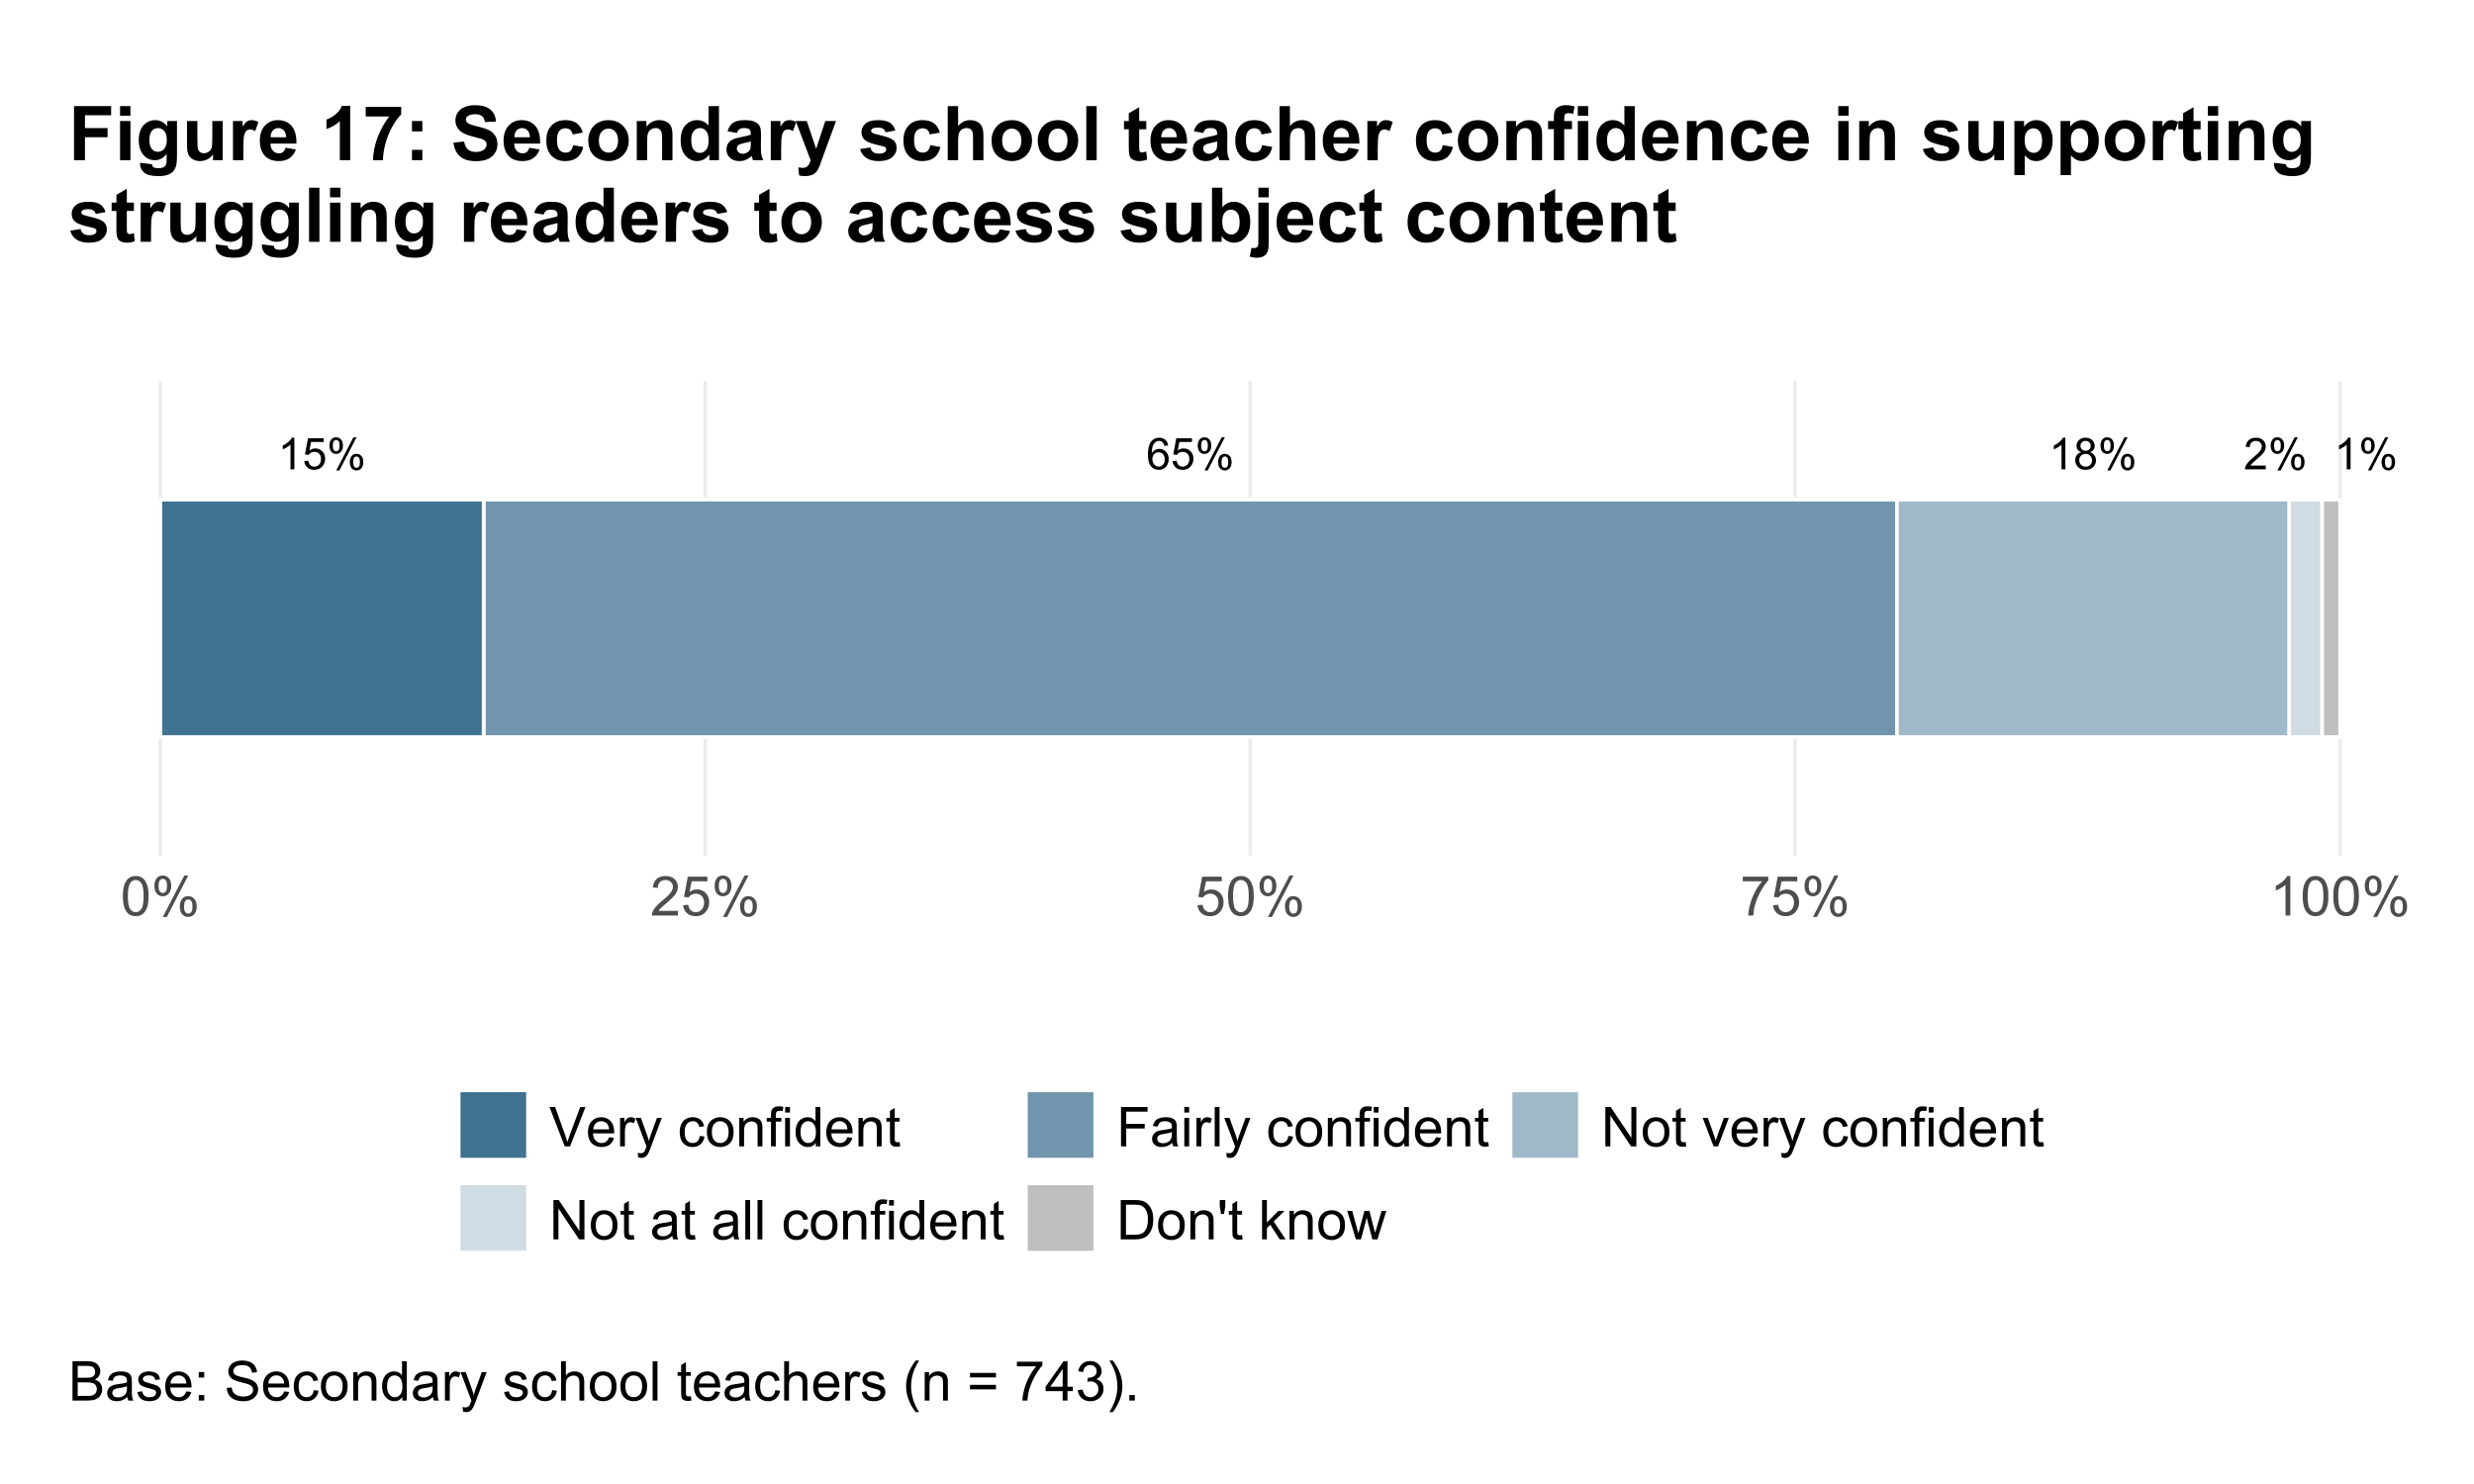 <?xml version="1.0" encoding="UTF-8"?>
<svg xmlns="http://www.w3.org/2000/svg" xmlns:xlink="http://www.w3.org/1999/xlink" width="720" height="432" viewBox="0 0 720 432">
<defs>
<g>
<g id="glyph-0-0">
<path d="M 4.77 0 L 3.645 0 L 3.645 -7.172 C 3.375 -6.914 3.02 -6.652 2.578 -6.395 C 2.141 -6.137 1.746 -5.945 1.395 -5.812 L 1.395 -6.902 C 2.023 -7.199 2.574 -7.555 3.043 -7.977 C 3.516 -8.398 3.848 -8.809 4.047 -9.203 L 4.77 -9.203 Z M 4.77 0 "/>
</g>
<g id="glyph-0-1">
<path d="M 0.742 -6.965 C 0.742 -7.617 0.91 -8.176 1.238 -8.633 C 1.566 -9.094 2.043 -9.32 2.668 -9.32 C 3.246 -9.32 3.723 -9.117 4.098 -8.707 C 4.477 -8.297 4.664 -7.691 4.664 -6.895 C 4.664 -6.121 4.473 -5.523 4.094 -5.105 C 3.711 -4.688 3.242 -4.477 2.684 -4.477 C 2.129 -4.477 1.668 -4.684 1.297 -5.094 C 0.93 -5.508 0.742 -6.133 0.742 -6.965 M 2.699 -8.547 C 2.422 -8.547 2.188 -8.426 2.004 -8.184 C 1.816 -7.941 1.727 -7.496 1.727 -6.852 C 1.727 -6.266 1.82 -5.852 2.008 -5.609 C 2.195 -5.371 2.426 -5.25 2.699 -5.25 C 2.984 -5.25 3.219 -5.371 3.402 -5.613 C 3.59 -5.855 3.684 -6.297 3.684 -6.941 C 3.684 -7.531 3.59 -7.945 3.402 -8.188 C 3.215 -8.426 2.98 -8.547 2.699 -8.547 M 2.707 0.336 L 7.723 -9.32 L 8.633 -9.32 L 3.637 0.336 L 2.707 0.336 M 6.672 -2.152 C 6.672 -2.809 6.836 -3.367 7.164 -3.824 C 7.492 -4.281 7.973 -4.508 8.602 -4.508 C 9.176 -4.508 9.652 -4.301 10.031 -3.891 C 10.41 -3.48 10.598 -2.879 10.598 -2.082 C 10.598 -1.305 10.406 -0.711 10.023 -0.289 C 9.645 0.129 9.172 0.336 8.609 0.336 C 8.055 0.336 7.594 0.129 7.223 -0.285 C 6.855 -0.699 6.672 -1.32 6.672 -2.152 M 8.633 -3.73 C 8.352 -3.73 8.117 -3.613 7.93 -3.371 C 7.746 -3.129 7.652 -2.684 7.652 -2.039 C 7.652 -1.453 7.746 -1.043 7.934 -0.801 C 8.121 -0.559 8.352 -0.438 8.629 -0.438 C 8.914 -0.438 9.152 -0.559 9.336 -0.801 C 9.523 -1.043 9.617 -1.484 9.617 -2.125 C 9.617 -2.719 9.523 -3.133 9.332 -3.371 C 9.145 -3.613 8.914 -3.73 8.633 -3.73 Z M 8.633 -3.73 "/>
</g>
<g id="glyph-0-2">
<path d="M 6.371 -6.922 L 5.25 -6.832 C 5.152 -7.273 5.012 -7.598 4.828 -7.797 C 4.523 -8.117 4.148 -8.277 3.699 -8.277 C 3.344 -8.277 3.027 -8.176 2.758 -7.977 C 2.402 -7.719 2.125 -7.34 1.918 -6.848 C 1.715 -6.352 1.609 -5.645 1.602 -4.727 C 1.871 -5.141 2.203 -5.445 2.594 -5.645 C 2.984 -5.844 3.398 -5.945 3.824 -5.945 C 4.578 -5.945 5.215 -5.668 5.742 -5.117 C 6.27 -4.566 6.531 -3.852 6.531 -2.977 C 6.531 -2.402 6.41 -1.867 6.16 -1.371 C 5.914 -0.879 5.574 -0.5 5.141 -0.238 C 4.707 0.023 4.215 0.156 3.664 0.156 C 2.727 0.156 1.961 -0.188 1.371 -0.879 C 0.777 -1.566 0.48 -2.703 0.48 -4.289 C 0.48 -6.059 0.809 -7.348 1.465 -8.152 C 2.035 -8.852 2.805 -9.203 3.77 -9.203 C 4.492 -9.203 5.082 -9 5.543 -8.598 C 6.004 -8.191 6.277 -7.633 6.371 -6.922 M 1.777 -2.969 C 1.777 -2.582 1.859 -2.211 2.023 -1.855 C 2.188 -1.504 2.418 -1.234 2.715 -1.047 C 3.008 -0.863 3.32 -0.77 3.645 -0.77 C 4.121 -0.77 4.527 -0.961 4.871 -1.344 C 5.211 -1.727 5.383 -2.25 5.383 -2.906 C 5.383 -3.539 5.215 -4.039 4.875 -4.406 C 4.539 -4.77 4.113 -4.953 3.602 -4.953 C 3.094 -4.953 2.66 -4.77 2.309 -4.406 C 1.953 -4.039 1.777 -3.562 1.777 -2.969 Z M 1.777 -2.969 "/>
</g>
<g id="glyph-0-3">
<path d="M 0.531 -2.402 L 1.715 -2.5 C 1.801 -1.926 2.004 -1.492 2.324 -1.203 C 2.641 -0.914 3.027 -0.77 3.477 -0.77 C 4.02 -0.77 4.477 -0.973 4.852 -1.383 C 5.227 -1.789 5.414 -2.332 5.414 -3.008 C 5.414 -3.648 5.234 -4.156 4.875 -4.527 C 4.512 -4.898 4.039 -5.082 3.457 -5.082 C 3.094 -5.082 2.766 -5 2.477 -4.836 C 2.184 -4.672 1.953 -4.457 1.789 -4.195 L 0.73 -4.332 L 1.621 -9.039 L 6.176 -9.039 L 6.176 -7.965 L 2.52 -7.965 L 2.027 -5.5 C 2.574 -5.887 3.152 -6.078 3.758 -6.078 C 4.559 -6.078 5.234 -5.801 5.781 -5.246 C 6.332 -4.691 6.609 -3.977 6.609 -3.105 C 6.609 -2.277 6.367 -1.562 5.883 -0.957 C 5.297 -0.215 4.492 0.156 3.477 0.156 C 2.641 0.156 1.961 -0.078 1.434 -0.543 C 0.906 -1.012 0.605 -1.629 0.531 -2.402 Z M 0.531 -2.402 "/>
</g>
<g id="glyph-0-4">
<path d="M 6.445 -1.082 L 6.445 0 L 0.387 0 C 0.379 -0.27 0.422 -0.531 0.52 -0.781 C 0.672 -1.195 0.922 -1.602 1.258 -2 C 1.598 -2.402 2.09 -2.863 2.73 -3.387 C 3.727 -4.207 4.402 -4.852 4.75 -5.328 C 5.102 -5.809 5.277 -6.258 5.277 -6.684 C 5.277 -7.129 5.117 -7.504 4.797 -7.812 C 4.48 -8.117 4.062 -8.27 3.551 -8.27 C 3.008 -8.27 2.574 -8.109 2.25 -7.785 C 1.926 -7.457 1.762 -7.008 1.758 -6.434 L 0.602 -6.551 C 0.68 -7.414 0.977 -8.07 1.496 -8.523 C 2.012 -8.977 2.703 -9.203 3.574 -9.203 C 4.457 -9.203 5.152 -8.957 5.664 -8.473 C 6.176 -7.984 6.434 -7.379 6.434 -6.656 C 6.434 -6.293 6.359 -5.93 6.207 -5.578 C 6.059 -5.223 5.809 -4.848 5.461 -4.457 C 5.113 -4.066 4.535 -3.527 3.727 -2.844 C 3.051 -2.277 2.617 -1.895 2.426 -1.691 C 2.234 -1.488 2.074 -1.285 1.949 -1.082 Z M 6.445 -1.082 "/>
</g>
<g id="glyph-0-5">
<path d="M 2.262 -4.969 C 1.797 -5.141 1.449 -5.387 1.227 -5.703 C 1 -6.02 0.887 -6.398 0.887 -6.84 C 0.887 -7.508 1.129 -8.066 1.605 -8.52 C 2.086 -8.977 2.723 -9.203 3.52 -9.203 C 4.32 -9.203 4.965 -8.969 5.453 -8.504 C 5.938 -8.039 6.184 -7.477 6.184 -6.809 C 6.184 -6.383 6.07 -6.012 5.848 -5.699 C 5.625 -5.383 5.285 -5.141 4.832 -4.969 C 5.395 -4.785 5.824 -4.492 6.117 -4.082 C 6.41 -3.676 6.559 -3.188 6.559 -2.621 C 6.559 -1.836 6.281 -1.176 5.727 -0.645 C 5.172 -0.109 4.441 0.156 3.539 0.156 C 2.633 0.156 1.906 -0.113 1.352 -0.648 C 0.797 -1.184 0.52 -1.852 0.52 -2.652 C 0.52 -3.246 0.672 -3.746 0.973 -4.148 C 1.273 -4.551 1.703 -4.824 2.262 -4.969 M 2.039 -6.879 C 2.039 -6.445 2.176 -6.09 2.457 -5.812 C 2.734 -5.539 3.098 -5.402 3.543 -5.402 C 3.977 -5.402 4.332 -5.539 4.609 -5.812 C 4.887 -6.086 5.027 -6.418 5.027 -6.816 C 5.027 -7.227 4.883 -7.574 4.598 -7.855 C 4.312 -8.137 3.957 -8.277 3.531 -8.277 C 3.102 -8.277 2.746 -8.141 2.465 -7.863 C 2.18 -7.59 2.039 -7.262 2.039 -6.879 M 1.676 -2.645 C 1.676 -2.324 1.75 -2.012 1.902 -1.715 C 2.055 -1.414 2.281 -1.18 2.582 -1.016 C 2.883 -0.852 3.207 -0.77 3.551 -0.77 C 4.09 -0.77 4.531 -0.941 4.883 -1.289 C 5.234 -1.633 5.406 -2.074 5.406 -2.605 C 5.406 -3.148 5.227 -3.598 4.867 -3.949 C 4.508 -4.305 4.055 -4.484 3.512 -4.484 C 2.984 -4.484 2.547 -4.309 2.199 -3.957 C 1.848 -3.605 1.676 -3.168 1.676 -2.645 Z M 1.676 -2.645 "/>
</g>
<g id="glyph-1-0">
<path d="M 0.664 -5.648 C 0.664 -7.004 0.805 -8.094 1.082 -8.918 C 1.359 -9.742 1.773 -10.379 2.324 -10.828 C 2.875 -11.277 3.566 -11.5 4.398 -11.5 C 5.012 -11.5 5.551 -11.375 6.016 -11.129 C 6.48 -10.883 6.863 -10.523 7.164 -10.059 C 7.465 -9.594 7.703 -9.023 7.875 -8.355 C 8.047 -7.688 8.133 -6.785 8.133 -5.648 C 8.133 -4.305 7.996 -3.219 7.719 -2.395 C 7.441 -1.57 7.031 -0.93 6.48 -0.48 C 5.93 -0.031 5.238 0.195 4.398 0.195 C 3.293 0.195 2.426 -0.199 1.797 -0.992 C 1.043 -1.945 0.664 -3.496 0.664 -5.648 M 2.109 -5.648 C 2.109 -3.77 2.328 -2.516 2.77 -1.895 C 3.211 -1.273 3.754 -0.961 4.398 -0.961 C 5.043 -0.961 5.586 -1.273 6.027 -1.898 C 6.469 -2.523 6.688 -3.773 6.688 -5.648 C 6.688 -7.535 6.469 -8.785 6.027 -9.406 C 5.586 -10.027 5.039 -10.336 4.383 -10.336 C 3.738 -10.336 3.223 -10.062 2.836 -9.516 C 2.352 -8.816 2.109 -7.527 2.109 -5.648 Z M 2.109 -5.648 "/>
</g>
<g id="glyph-1-1">
<path d="M 0.93 -8.703 C 0.93 -9.52 1.137 -10.215 1.547 -10.789 C 1.957 -11.363 2.555 -11.648 3.336 -11.648 C 4.055 -11.648 4.648 -11.391 5.121 -10.879 C 5.594 -10.367 5.828 -9.613 5.828 -8.617 C 5.828 -7.648 5.59 -6.902 5.113 -6.379 C 4.637 -5.855 4.051 -5.594 3.352 -5.594 C 2.66 -5.594 2.082 -5.852 1.621 -6.367 C 1.16 -6.883 0.93 -7.66 0.93 -8.703 M 3.375 -10.68 C 3.027 -10.68 2.734 -10.527 2.504 -10.227 C 2.273 -9.926 2.156 -9.371 2.156 -8.562 C 2.156 -7.828 2.273 -7.312 2.508 -7.012 C 2.742 -6.711 3.031 -6.562 3.375 -6.562 C 3.73 -6.562 4.023 -6.715 4.254 -7.016 C 4.484 -7.316 4.602 -7.871 4.602 -8.672 C 4.602 -9.41 4.484 -9.93 4.25 -10.23 C 4.016 -10.531 3.723 -10.68 3.375 -10.68 M 3.383 0.422 L 9.648 -11.648 L 10.789 -11.648 L 4.547 0.422 L 3.383 0.422 M 8.336 -2.688 C 8.336 -3.512 8.543 -4.207 8.953 -4.777 C 9.363 -5.348 9.965 -5.633 10.75 -5.633 C 11.469 -5.633 12.062 -5.375 12.535 -4.863 C 13.008 -4.352 13.242 -3.598 13.242 -2.602 C 13.242 -1.633 13.004 -0.887 12.527 -0.363 C 12.051 0.16 11.461 0.422 10.758 0.422 C 10.066 0.422 9.488 0.164 9.027 -0.355 C 8.566 -0.875 8.336 -1.652 8.336 -2.688 M 10.789 -4.664 C 10.434 -4.664 10.141 -4.512 9.91 -4.211 C 9.68 -3.91 9.562 -3.355 9.562 -2.547 C 9.562 -1.816 9.68 -1.301 9.914 -1 C 10.148 -0.699 10.438 -0.547 10.781 -0.547 C 11.141 -0.547 11.438 -0.699 11.668 -1 C 11.898 -1.301 12.016 -1.855 12.016 -2.656 C 12.016 -3.395 11.898 -3.914 11.664 -4.215 C 11.43 -4.516 11.137 -4.664 10.789 -4.664 Z M 10.789 -4.664 "/>
</g>
<g id="glyph-1-2">
<path d="M 8.055 -1.352 L 8.055 0 L 0.484 0 C 0.473 -0.34 0.527 -0.664 0.648 -0.977 C 0.84 -1.492 1.148 -2 1.574 -2.5 C 2 -3 2.613 -3.578 3.414 -4.234 C 4.66 -5.254 5.5 -6.062 5.938 -6.66 C 6.375 -7.258 6.594 -7.82 6.594 -8.352 C 6.594 -8.91 6.395 -9.379 5.996 -9.762 C 5.598 -10.145 5.078 -10.336 4.438 -10.336 C 3.762 -10.336 3.219 -10.133 2.812 -9.727 C 2.406 -9.32 2.199 -8.758 2.195 -8.039 L 0.75 -8.188 C 0.848 -9.266 1.223 -10.086 1.867 -10.652 C 2.512 -11.219 3.379 -11.5 4.469 -11.5 C 5.566 -11.5 6.438 -11.195 7.078 -10.586 C 7.719 -9.977 8.039 -9.223 8.039 -8.32 C 8.039 -7.863 7.945 -7.41 7.758 -6.969 C 7.57 -6.527 7.258 -6.059 6.824 -5.57 C 6.391 -5.082 5.668 -4.41 4.656 -3.555 C 3.812 -2.848 3.27 -2.367 3.031 -2.113 C 2.793 -1.859 2.594 -1.605 2.438 -1.352 Z M 8.055 -1.352 "/>
</g>
<g id="glyph-1-3">
<path d="M 0.664 -3 L 2.141 -3.125 C 2.25 -2.406 2.504 -1.867 2.902 -1.504 C 3.301 -1.141 3.781 -0.961 4.344 -0.961 C 5.02 -0.961 5.594 -1.215 6.062 -1.727 C 6.531 -2.238 6.766 -2.914 6.766 -3.758 C 6.766 -4.559 6.539 -5.191 6.09 -5.656 C 5.641 -6.121 5.051 -6.352 4.32 -6.352 C 3.867 -6.352 3.457 -6.25 3.094 -6.043 C 2.73 -5.836 2.441 -5.57 2.234 -5.242 L 0.914 -5.414 L 2.023 -11.297 L 7.719 -11.297 L 7.719 -9.953 L 3.148 -9.953 L 2.531 -6.875 C 3.219 -7.355 3.941 -7.594 4.695 -7.594 C 5.695 -7.594 6.539 -7.246 7.227 -6.555 C 7.914 -5.863 8.258 -4.973 8.258 -3.883 C 8.258 -2.848 7.957 -1.949 7.352 -1.195 C 6.617 -0.27 5.613 0.195 4.344 0.195 C 3.301 0.195 2.453 -0.098 1.793 -0.68 C 1.133 -1.262 0.758 -2.035 0.664 -3 Z M 0.664 -3 "/>
</g>
<g id="glyph-1-4">
<path d="M 0.758 -9.953 L 0.758 -11.305 L 8.172 -11.305 L 8.172 -10.211 C 7.441 -9.434 6.719 -8.402 6.004 -7.117 C 5.289 -5.832 4.734 -4.508 4.344 -3.148 C 4.062 -2.191 3.883 -1.141 3.805 0 L 2.359 0 C 2.375 -0.902 2.551 -1.988 2.891 -3.266 C 3.23 -4.543 3.715 -5.773 4.348 -6.957 C 4.98 -8.141 5.652 -9.141 6.367 -9.953 Z M 0.758 -9.953 "/>
</g>
<g id="glyph-1-5">
<path d="M 5.961 0 L 4.555 0 L 4.555 -8.961 C 4.215 -8.637 3.773 -8.316 3.223 -7.992 C 2.672 -7.668 2.18 -7.426 1.742 -7.266 L 1.742 -8.625 C 2.527 -8.996 3.215 -9.441 3.805 -9.969 C 4.395 -10.496 4.809 -11.004 5.055 -11.5 L 5.961 -11.5 Z M 5.961 0 "/>
</g>
<g id="glyph-1-6">
<path d="M 4.508 0 L 0.07 -11.453 L 1.711 -11.453 L 4.688 -3.133 C 4.926 -2.465 5.129 -1.84 5.289 -1.258 C 5.465 -1.883 5.672 -2.508 5.906 -3.133 L 9 -11.453 L 10.547 -11.453 L 6.062 0 Z M 4.508 0 "/>
</g>
<g id="glyph-1-7">
<path d="M 6.734 -2.672 L 8.188 -2.492 C 7.957 -1.645 7.535 -0.984 6.914 -0.516 C 6.293 -0.047 5.504 0.188 4.539 0.188 C 3.324 0.188 2.363 -0.188 1.652 -0.934 C 0.941 -1.68 0.586 -2.73 0.586 -4.078 C 0.586 -5.473 0.945 -6.559 1.664 -7.328 C 2.383 -8.098 3.316 -8.484 4.461 -8.484 C 5.57 -8.484 6.477 -8.105 7.18 -7.352 C 7.883 -6.598 8.234 -5.535 8.234 -4.164 C 8.234 -4.082 8.23 -3.957 8.227 -3.789 L 2.039 -3.789 C 2.09 -2.879 2.348 -2.18 2.812 -1.695 C 3.277 -1.211 3.855 -0.969 4.547 -0.969 C 5.062 -0.969 5.504 -1.105 5.867 -1.375 C 6.23 -1.645 6.52 -2.078 6.734 -2.672 M 2.117 -4.945 L 6.75 -4.945 C 6.688 -5.645 6.512 -6.168 6.219 -6.516 C 5.77 -7.059 5.191 -7.328 4.477 -7.328 C 3.832 -7.328 3.289 -7.113 2.848 -6.68 C 2.406 -6.246 2.164 -5.668 2.117 -4.945 Z M 2.117 -4.945 "/>
</g>
<g id="glyph-1-8">
<path d="M 1.039 0 L 1.039 -8.297 L 2.305 -8.297 L 2.305 -7.039 C 2.629 -7.629 2.926 -8.016 3.199 -8.203 C 3.473 -8.391 3.773 -8.484 4.102 -8.484 C 4.574 -8.484 5.059 -8.332 5.547 -8.031 L 5.062 -6.727 C 4.719 -6.93 4.375 -7.031 4.031 -7.031 C 3.723 -7.031 3.449 -6.938 3.203 -6.754 C 2.957 -6.57 2.785 -6.312 2.68 -5.984 C 2.523 -5.484 2.445 -4.938 2.445 -4.344 L 2.445 0 Z M 1.039 0 "/>
</g>
<g id="glyph-1-9">
<path d="M 0.992 3.195 L 0.836 1.875 C 1.145 1.957 1.41 2 1.641 2 C 1.953 2 2.203 1.949 2.391 1.844 C 2.578 1.738 2.73 1.594 2.852 1.406 C 2.941 1.266 3.082 0.918 3.281 0.359 C 3.309 0.281 3.348 0.168 3.406 0.016 L 0.258 -8.297 L 1.773 -8.297 L 3.5 -3.492 C 3.723 -2.883 3.926 -2.242 4.102 -1.57 C 4.262 -2.215 4.457 -2.848 4.68 -3.461 L 6.453 -8.297 L 7.859 -8.297 L 4.703 0.141 C 4.363 1.051 4.102 1.68 3.914 2.023 C 3.664 2.488 3.379 2.828 3.055 3.043 C 2.73 3.258 2.348 3.367 1.898 3.367 C 1.629 3.367 1.324 3.309 0.992 3.195 Z M 0.992 3.195 "/>
</g>
<g id="glyph-1-10">
</g>
<g id="glyph-1-11">
<path d="M 6.469 -3.039 L 7.852 -2.859 C 7.699 -1.906 7.312 -1.16 6.691 -0.621 C 6.07 -0.082 5.305 0.188 4.398 0.188 C 3.262 0.188 2.352 -0.184 1.66 -0.926 C 0.969 -1.668 0.625 -2.73 0.625 -4.117 C 0.625 -5.012 0.773 -5.797 1.07 -6.469 C 1.367 -7.141 1.82 -7.645 2.426 -7.98 C 3.031 -8.316 3.691 -8.484 4.406 -8.484 C 5.309 -8.484 6.043 -8.258 6.617 -7.801 C 7.191 -7.344 7.559 -6.699 7.719 -5.859 L 6.352 -5.648 C 6.223 -6.207 5.992 -6.625 5.66 -6.906 C 5.328 -7.188 4.93 -7.328 4.461 -7.328 C 3.754 -7.328 3.176 -7.074 2.734 -6.566 C 2.293 -6.059 2.07 -5.254 2.07 -4.156 C 2.07 -3.043 2.285 -2.23 2.711 -1.727 C 3.137 -1.223 3.695 -0.969 4.383 -0.969 C 4.934 -0.969 5.395 -1.137 5.766 -1.477 C 6.137 -1.816 6.371 -2.336 6.469 -3.039 Z M 6.469 -3.039 "/>
</g>
<g id="glyph-1-12">
<path d="M 0.531 -4.148 C 0.531 -5.684 0.957 -6.824 1.812 -7.562 C 2.527 -8.176 3.395 -8.484 4.422 -8.484 C 5.562 -8.484 6.496 -8.109 7.219 -7.363 C 7.941 -6.617 8.305 -5.582 8.305 -4.266 C 8.305 -3.199 8.145 -2.359 7.824 -1.746 C 7.504 -1.133 7.039 -0.66 6.426 -0.32 C 5.812 0.02 5.145 0.188 4.422 0.188 C 3.262 0.188 2.32 -0.184 1.605 -0.93 C 0.891 -1.676 0.531 -2.746 0.531 -4.148 M 1.977 -4.148 C 1.977 -3.086 2.207 -2.289 2.672 -1.762 C 3.137 -1.234 3.719 -0.969 4.422 -0.969 C 5.121 -0.969 5.699 -1.234 6.164 -1.766 C 6.629 -2.297 6.859 -3.105 6.859 -4.195 C 6.859 -5.223 6.625 -6 6.16 -6.527 C 5.695 -7.055 5.113 -7.32 4.422 -7.32 C 3.719 -7.32 3.137 -7.059 2.672 -6.531 C 2.207 -6.004 1.977 -5.211 1.977 -4.148 Z M 1.977 -4.148 "/>
</g>
<g id="glyph-1-13">
<path d="M 1.055 0 L 1.055 -8.297 L 2.32 -8.297 L 2.32 -7.117 C 2.93 -8.027 3.809 -8.484 4.961 -8.484 C 5.461 -8.484 5.922 -8.395 6.34 -8.215 C 6.758 -8.035 7.074 -7.801 7.281 -7.508 C 7.488 -7.215 7.637 -6.871 7.719 -6.469 C 7.77 -6.207 7.797 -5.754 7.797 -5.102 L 7.797 0 L 6.391 0 L 6.391 -5.047 C 6.391 -5.621 6.336 -6.047 6.227 -6.332 C 6.117 -6.617 5.922 -6.844 5.645 -7.012 C 5.367 -7.18 5.039 -7.266 4.664 -7.266 C 4.066 -7.266 3.547 -7.074 3.113 -6.695 C 2.68 -6.316 2.461 -5.594 2.461 -4.531 L 2.461 0 Z M 1.055 0 "/>
</g>
<g id="glyph-1-14">
<path d="M 1.391 0 L 1.391 -7.203 L 0.148 -7.203 L 0.148 -8.297 L 1.391 -8.297 L 1.391 -9.18 C 1.391 -9.738 1.441 -10.152 1.539 -10.422 C 1.676 -10.785 1.914 -11.082 2.254 -11.309 C 2.594 -11.535 3.074 -11.648 3.688 -11.648 C 4.082 -11.648 4.52 -11.602 5 -11.508 L 4.789 -10.281 C 4.496 -10.332 4.223 -10.359 3.961 -10.359 C 3.535 -10.359 3.23 -10.27 3.055 -10.086 C 2.879 -9.902 2.789 -9.562 2.789 -9.062 L 2.789 -8.297 L 4.406 -8.297 L 4.406 -7.203 L 2.789 -7.203 L 2.789 0 Z M 1.391 0 "/>
</g>
<g id="glyph-1-15">
<path d="M 1.062 -9.836 L 1.062 -11.453 L 2.469 -11.453 L 2.469 -9.836 L 1.062 -9.836 M 1.062 0 L 1.062 -8.297 L 2.469 -8.297 L 2.469 0 Z M 1.062 0 "/>
</g>
<g id="glyph-1-16">
<path d="M 6.438 0 L 6.438 -1.047 C 5.91 -0.223 5.137 0.188 4.117 0.188 C 3.457 0.188 2.848 0.004 2.293 -0.359 C 1.738 -0.723 1.309 -1.234 1.004 -1.887 C 0.699 -2.539 0.547 -3.293 0.547 -4.141 C 0.547 -4.969 0.684 -5.719 0.961 -6.395 C 1.238 -7.07 1.652 -7.586 2.203 -7.945 C 2.754 -8.305 3.371 -8.484 4.055 -8.484 C 4.555 -8.484 5 -8.379 5.391 -8.168 C 5.781 -7.957 6.098 -7.684 6.344 -7.344 L 6.344 -11.453 L 7.742 -11.453 L 7.742 0 L 6.438 0 M 1.992 -4.141 C 1.992 -3.078 2.215 -2.285 2.664 -1.758 C 3.113 -1.23 3.641 -0.969 4.25 -0.969 C 4.863 -0.969 5.387 -1.219 5.816 -1.723 C 6.246 -2.227 6.461 -2.992 6.461 -4.023 C 6.461 -5.16 6.242 -5.992 5.805 -6.523 C 5.367 -7.055 4.828 -7.32 4.188 -7.32 C 3.562 -7.32 3.039 -7.066 2.621 -6.555 C 2.203 -6.043 1.992 -5.238 1.992 -4.141 Z M 1.992 -4.141 "/>
</g>
<g id="glyph-1-17">
<path d="M 4.125 -1.258 L 4.328 -0.016 C 3.934 0.066 3.578 0.109 3.266 0.109 C 2.754 0.109 2.359 0.027 2.078 -0.133 C 1.797 -0.293 1.598 -0.508 1.484 -0.77 C 1.371 -1.031 1.312 -1.586 1.312 -2.43 L 1.312 -7.203 L 0.281 -7.203 L 0.281 -8.297 L 1.312 -8.297 L 1.312 -10.352 L 2.711 -11.195 L 2.711 -8.297 L 4.125 -8.297 L 4.125 -7.203 L 2.711 -7.203 L 2.711 -2.352 C 2.711 -1.949 2.734 -1.691 2.785 -1.578 C 2.836 -1.465 2.914 -1.371 3.027 -1.305 C 3.141 -1.238 3.301 -1.203 3.508 -1.203 C 3.664 -1.203 3.871 -1.223 4.125 -1.258 Z M 4.125 -1.258 "/>
</g>
<g id="glyph-1-18">
<path d="M 1.312 0 L 1.312 -11.453 L 9.039 -11.453 L 9.039 -10.102 L 2.828 -10.102 L 2.828 -6.555 L 8.203 -6.555 L 8.203 -5.203 L 2.828 -5.203 L 2.828 0 Z M 1.312 0 "/>
</g>
<g id="glyph-1-19">
<path d="M 6.469 -1.023 C 5.949 -0.582 5.445 -0.27 4.965 -0.086 C 4.484 0.098 3.965 0.188 3.414 0.188 C 2.504 0.188 1.801 -0.035 1.312 -0.48 C 0.824 -0.926 0.578 -1.496 0.578 -2.188 C 0.578 -2.594 0.672 -2.965 0.855 -3.301 C 1.039 -3.637 1.281 -3.906 1.582 -4.109 C 1.883 -4.312 2.219 -4.465 2.594 -4.57 C 2.871 -4.645 3.285 -4.715 3.844 -4.781 C 4.98 -4.918 5.816 -5.078 6.352 -5.266 C 6.355 -5.457 6.359 -5.582 6.359 -5.633 C 6.359 -6.207 6.227 -6.609 5.961 -6.844 C 5.602 -7.16 5.066 -7.32 4.359 -7.32 C 3.699 -7.32 3.211 -7.203 2.895 -6.973 C 2.578 -6.742 2.348 -6.332 2.195 -5.742 L 0.82 -5.93 C 0.945 -6.52 1.152 -6.992 1.438 -7.355 C 1.723 -7.719 2.137 -7.996 2.68 -8.191 C 3.223 -8.387 3.848 -8.484 4.562 -8.484 C 5.27 -8.484 5.848 -8.402 6.289 -8.234 C 6.73 -8.066 7.059 -7.859 7.266 -7.605 C 7.473 -7.352 7.621 -7.035 7.703 -6.648 C 7.75 -6.41 7.773 -5.977 7.773 -5.352 L 7.773 -3.477 C 7.773 -2.168 7.805 -1.344 7.863 -0.996 C 7.922 -0.648 8.043 -0.316 8.219 0 L 6.75 0 C 6.605 -0.293 6.512 -0.633 6.469 -1.023 M 6.352 -4.164 C 5.84 -3.957 5.074 -3.777 4.055 -3.633 C 3.477 -3.551 3.066 -3.457 2.828 -3.352 C 2.59 -3.246 2.402 -3.094 2.273 -2.895 C 2.145 -2.695 2.078 -2.473 2.078 -2.227 C 2.078 -1.852 2.219 -1.539 2.504 -1.289 C 2.789 -1.039 3.203 -0.914 3.75 -0.914 C 4.293 -0.914 4.773 -1.031 5.195 -1.27 C 5.617 -1.508 5.926 -1.832 6.125 -2.242 C 6.277 -2.559 6.352 -3.027 6.352 -3.648 Z M 6.352 -4.164 "/>
</g>
<g id="glyph-1-20">
<path d="M 1.023 0 L 1.023 -11.453 L 2.43 -11.453 L 2.43 0 Z M 1.023 0 "/>
</g>
<g id="glyph-1-21">
<path d="M 1.219 0 L 1.219 -11.453 L 2.773 -11.453 L 8.789 -2.461 L 8.789 -11.453 L 10.242 -11.453 L 10.242 0 L 8.688 0 L 2.672 -9 L 2.672 0 Z M 1.219 0 "/>
</g>
<g id="glyph-1-22">
<path d="M 3.359 0 L 0.203 -8.297 L 1.688 -8.297 L 3.469 -3.328 C 3.66 -2.793 3.84 -2.234 4 -1.656 C 4.125 -2.094 4.301 -2.621 4.523 -3.234 L 6.367 -8.297 L 7.812 -8.297 L 4.672 0 Z M 3.359 0 "/>
</g>
<g id="glyph-1-23">
<path d="M 1.234 0 L 1.234 -11.453 L 5.18 -11.453 C 6.07 -11.453 6.75 -11.398 7.219 -11.289 C 7.875 -11.137 8.434 -10.863 8.898 -10.469 C 9.504 -9.957 9.953 -9.305 10.254 -8.512 C 10.555 -7.719 10.703 -6.809 10.703 -5.789 C 10.703 -4.918 10.602 -4.148 10.398 -3.477 C 10.195 -2.805 9.934 -2.25 9.617 -1.809 C 9.301 -1.367 8.953 -1.023 8.574 -0.77 C 8.195 -0.516 7.742 -0.324 7.207 -0.195 C 6.672 -0.066 6.059 0 5.367 0 L 1.234 0 M 2.75 -1.352 L 5.195 -1.352 C 5.949 -1.352 6.543 -1.422 6.973 -1.562 C 7.402 -1.703 7.746 -1.902 8 -2.156 C 8.359 -2.516 8.641 -3 8.84 -3.605 C 9.039 -4.211 9.141 -4.949 9.141 -5.812 C 9.141 -7.012 8.945 -7.93 8.551 -8.574 C 8.156 -9.219 7.68 -9.648 7.117 -9.867 C 6.711 -10.023 6.059 -10.102 5.156 -10.102 L 2.75 -10.102 Z M 2.75 -1.352 "/>
</g>
<g id="glyph-1-24">
<path d="M 1.062 -7.398 L 0.703 -9.539 L 0.703 -11.453 L 2.305 -11.453 L 2.305 -9.539 L 1.93 -7.398 Z M 1.062 -7.398 "/>
</g>
<g id="glyph-1-25">
<path d="M 1.062 0 L 1.062 -11.453 L 2.469 -11.453 L 2.469 -4.922 L 5.797 -8.297 L 7.617 -8.297 L 4.445 -5.219 L 7.938 0 L 6.203 0 L 3.461 -4.242 L 2.469 -3.289 L 2.469 0 Z M 1.062 0 "/>
</g>
<g id="glyph-1-26">
<path d="M 2.586 0 L 0.047 -8.297 L 1.5 -8.297 L 2.82 -3.508 L 3.312 -1.727 C 3.332 -1.816 3.477 -2.387 3.742 -3.438 L 5.062 -8.297 L 6.508 -8.297 L 7.75 -3.484 L 8.164 -1.898 L 8.641 -3.5 L 10.062 -8.297 L 11.43 -8.297 L 8.836 0 L 7.375 0 L 6.055 -4.969 L 5.734 -6.383 L 4.055 0 Z M 2.586 0 "/>
</g>
<g id="glyph-1-27">
<path d="M 1.172 0 L 1.172 -11.453 L 5.469 -11.453 C 6.344 -11.453 7.047 -11.336 7.574 -11.105 C 8.102 -10.875 8.516 -10.516 8.816 -10.035 C 9.117 -9.555 9.266 -9.051 9.266 -8.523 C 9.266 -8.035 9.133 -7.574 8.867 -7.141 C 8.602 -6.707 8.199 -6.359 7.664 -6.094 C 8.355 -5.891 8.891 -5.543 9.262 -5.055 C 9.633 -4.566 9.82 -3.988 9.82 -3.32 C 9.82 -2.785 9.707 -2.285 9.48 -1.824 C 9.254 -1.363 8.973 -1.008 8.641 -0.758 C 8.309 -0.508 7.891 -0.32 7.387 -0.191 C 6.883 -0.062 6.27 0 5.539 0 L 1.172 0 M 2.688 -6.641 L 5.164 -6.641 C 5.836 -6.641 6.316 -6.684 6.609 -6.773 C 6.996 -6.887 7.285 -7.078 7.48 -7.344 C 7.676 -7.609 7.773 -7.941 7.773 -8.344 C 7.773 -8.723 7.684 -9.059 7.5 -9.348 C 7.316 -9.637 7.059 -9.836 6.719 -9.941 C 6.379 -10.047 5.801 -10.102 4.977 -10.102 L 2.688 -10.102 L 2.688 -6.641 M 2.688 -1.352 L 5.539 -1.352 C 6.027 -1.352 6.371 -1.371 6.57 -1.406 C 6.918 -1.469 7.211 -1.574 7.445 -1.719 C 7.68 -1.863 7.871 -2.078 8.023 -2.355 C 8.176 -2.633 8.25 -2.957 8.25 -3.32 C 8.25 -3.746 8.141 -4.117 7.922 -4.434 C 7.703 -4.75 7.398 -4.969 7.012 -5.098 C 6.625 -5.227 6.066 -5.289 5.336 -5.289 L 2.688 -5.289 Z M 2.688 -1.352 "/>
</g>
<g id="glyph-1-28">
<path d="M 0.492 -2.477 L 1.883 -2.695 C 1.961 -2.137 2.18 -1.711 2.535 -1.414 C 2.891 -1.117 3.391 -0.969 4.031 -0.969 C 4.676 -0.969 5.156 -1.102 5.469 -1.363 C 5.781 -1.625 5.938 -1.934 5.938 -2.289 C 5.938 -2.605 5.801 -2.855 5.523 -3.039 C 5.332 -3.164 4.852 -3.324 4.086 -3.516 C 3.055 -3.777 2.34 -4 1.941 -4.191 C 1.543 -4.383 1.242 -4.645 1.035 -4.98 C 0.828 -5.316 0.727 -5.688 0.727 -6.094 C 0.727 -6.465 0.812 -6.805 0.98 -7.121 C 1.148 -7.438 1.379 -7.699 1.672 -7.906 C 1.891 -8.066 2.188 -8.203 2.566 -8.316 C 2.945 -8.43 3.348 -8.484 3.781 -8.484 C 4.434 -8.484 5.004 -8.391 5.496 -8.203 C 5.988 -8.016 6.352 -7.762 6.586 -7.441 C 6.82 -7.121 6.98 -6.691 7.07 -6.156 L 5.695 -5.969 C 5.633 -6.395 5.453 -6.73 5.152 -6.969 C 4.852 -7.207 4.43 -7.328 3.883 -7.328 C 3.238 -7.328 2.777 -7.223 2.5 -7.008 C 2.223 -6.793 2.086 -6.543 2.086 -6.258 C 2.086 -6.074 2.145 -5.91 2.258 -5.766 C 2.371 -5.613 2.551 -5.488 2.797 -5.391 C 2.938 -5.34 3.352 -5.219 4.039 -5.031 C 5.035 -4.766 5.727 -4.547 6.121 -4.379 C 6.516 -4.211 6.824 -3.965 7.047 -3.641 C 7.27 -3.316 7.383 -2.918 7.383 -2.438 C 7.383 -1.969 7.246 -1.527 6.973 -1.113 C 6.699 -0.699 6.305 -0.379 5.789 -0.152 C 5.273 0.074 4.691 0.188 4.039 0.188 C 2.961 0.188 2.141 -0.035 1.574 -0.484 C 1.008 -0.934 0.648 -1.598 0.492 -2.477 Z M 0.492 -2.477 "/>
</g>
<g id="glyph-1-29">
<path d="M 1.445 -6.695 L 1.445 -8.297 L 3.047 -8.297 L 3.047 -6.695 L 1.445 -6.695 M 1.445 0 L 1.445 -1.602 L 3.047 -1.602 L 3.047 0 Z M 1.445 0 "/>
</g>
<g id="glyph-1-30">
<path d="M 0.719 -3.68 L 2.148 -3.805 C 2.215 -3.23 2.375 -2.762 2.621 -2.395 C 2.867 -2.027 3.254 -1.73 3.773 -1.504 C 4.293 -1.277 4.879 -1.164 5.531 -1.164 C 6.109 -1.164 6.621 -1.25 7.062 -1.422 C 7.504 -1.594 7.836 -1.828 8.051 -2.129 C 8.266 -2.43 8.375 -2.754 8.375 -3.109 C 8.375 -3.469 8.27 -3.781 8.062 -4.051 C 7.855 -4.32 7.512 -4.543 7.031 -4.727 C 6.723 -4.848 6.043 -5.031 4.992 -5.285 C 3.941 -5.539 3.203 -5.777 2.781 -6 C 2.234 -6.285 1.828 -6.641 1.559 -7.066 C 1.289 -7.492 1.156 -7.965 1.156 -8.492 C 1.156 -9.07 1.32 -9.609 1.648 -10.113 C 1.977 -10.617 2.457 -10.996 3.086 -11.258 C 3.715 -11.52 4.418 -11.648 5.188 -11.648 C 6.035 -11.648 6.785 -11.512 7.434 -11.238 C 8.082 -10.965 8.582 -10.562 8.93 -10.031 C 9.277 -9.5 9.465 -8.898 9.492 -8.227 L 8.039 -8.117 C 7.961 -8.84 7.695 -9.387 7.246 -9.758 C 6.797 -10.129 6.129 -10.312 5.25 -10.312 C 4.332 -10.312 3.664 -10.145 3.246 -9.809 C 2.828 -9.473 2.617 -9.066 2.617 -8.594 C 2.617 -8.184 2.766 -7.844 3.062 -7.578 C 3.355 -7.312 4.117 -7.039 5.348 -6.762 C 6.578 -6.484 7.426 -6.238 7.883 -6.031 C 8.551 -5.723 9.043 -5.336 9.359 -4.863 C 9.676 -4.391 9.836 -3.848 9.836 -3.234 C 9.836 -2.625 9.66 -2.051 9.312 -1.512 C 8.965 -0.973 8.461 -0.555 7.809 -0.254 C 7.156 0.047 6.418 0.195 5.602 0.195 C 4.566 0.195 3.695 0.043 2.996 -0.258 C 2.297 -0.559 1.746 -1.016 1.348 -1.621 C 0.949 -2.227 0.738 -2.914 0.719 -3.68 Z M 0.719 -3.68 "/>
</g>
<g id="glyph-1-31">
<path d="M 1.055 0 L 1.055 -11.453 L 2.461 -11.453 L 2.461 -7.344 C 3.117 -8.105 3.945 -8.484 4.945 -8.484 C 5.559 -8.484 6.094 -8.363 6.547 -8.121 C 7 -7.879 7.324 -7.543 7.52 -7.117 C 7.715 -6.691 7.812 -6.07 7.812 -5.258 L 7.812 0 L 6.406 0 L 6.406 -5.258 C 6.406 -5.961 6.254 -6.473 5.949 -6.793 C 5.645 -7.113 5.215 -7.273 4.656 -7.273 C 4.238 -7.273 3.848 -7.164 3.48 -6.949 C 3.113 -6.734 2.852 -6.441 2.695 -6.07 C 2.539 -5.699 2.461 -5.191 2.461 -4.539 L 2.461 0 Z M 1.055 0 "/>
</g>
<g id="glyph-1-32">
<path d="M 3.742 3.367 C 2.965 2.387 2.309 1.242 1.773 -0.07 C 1.238 -1.383 0.969 -2.742 0.969 -4.148 C 0.969 -5.387 1.168 -6.574 1.57 -7.711 C 2.039 -9.027 2.762 -10.34 3.742 -11.648 L 4.75 -11.648 C 4.121 -10.566 3.703 -9.793 3.5 -9.328 C 3.184 -8.609 2.934 -7.859 2.75 -7.078 C 2.527 -6.105 2.414 -5.125 2.414 -4.141 C 2.414 -1.637 3.191 0.867 4.75 3.367 Z M 3.742 3.367 "/>
</g>
<g id="glyph-1-33">
<path d="M 8.453 -6.734 L 0.891 -6.734 L 0.891 -8.047 L 8.453 -8.047 L 8.453 -6.734 M 8.453 -3.258 L 0.891 -3.258 L 0.891 -4.57 L 8.453 -4.57 Z M 8.453 -3.258 "/>
</g>
<g id="glyph-1-34">
<path d="M 5.172 0 L 5.172 -2.742 L 0.203 -2.742 L 0.203 -4.031 L 5.43 -11.453 L 6.578 -11.453 L 6.578 -4.031 L 8.125 -4.031 L 8.125 -2.742 L 6.578 -2.742 L 6.578 0 L 5.172 0 M 5.172 -4.031 L 5.172 -9.195 L 1.586 -4.031 Z M 5.172 -4.031 "/>
</g>
<g id="glyph-1-35">
<path d="M 0.672 -3.023 L 2.078 -3.211 C 2.238 -2.414 2.516 -1.84 2.902 -1.488 C 3.289 -1.137 3.762 -0.961 4.32 -0.961 C 4.98 -0.961 5.539 -1.191 5.996 -1.648 C 6.453 -2.105 6.68 -2.676 6.68 -3.352 C 6.68 -3.996 6.469 -4.531 6.047 -4.949 C 5.625 -5.367 5.09 -5.578 4.438 -5.578 C 4.172 -5.578 3.84 -5.527 3.445 -5.422 L 3.602 -6.656 C 3.695 -6.645 3.77 -6.641 3.828 -6.641 C 4.426 -6.641 4.965 -6.797 5.445 -7.109 C 5.926 -7.422 6.164 -7.902 6.164 -8.555 C 6.164 -9.07 5.988 -9.496 5.641 -9.836 C 5.293 -10.176 4.84 -10.344 4.289 -10.344 C 3.742 -10.344 3.285 -10.172 2.922 -9.828 C 2.559 -9.484 2.324 -8.969 2.219 -8.281 L 0.812 -8.531 C 0.984 -9.473 1.375 -10.203 1.984 -10.723 C 2.594 -11.242 3.352 -11.5 4.258 -11.5 C 4.883 -11.5 5.457 -11.367 5.984 -11.098 C 6.512 -10.828 6.914 -10.465 7.191 -10 C 7.469 -9.535 7.609 -9.043 7.609 -8.523 C 7.609 -8.027 7.477 -7.578 7.211 -7.172 C 6.945 -6.766 6.551 -6.441 6.031 -6.203 C 6.707 -6.047 7.234 -5.723 7.609 -5.23 C 7.984 -4.738 8.172 -4.121 8.172 -3.383 C 8.172 -2.383 7.809 -1.535 7.078 -0.84 C 6.348 -0.145 5.426 0.203 4.312 0.203 C 3.309 0.203 2.473 -0.098 1.809 -0.695 C 1.145 -1.293 0.766 -2.07 0.672 -3.023 Z M 0.672 -3.023 "/>
</g>
<g id="glyph-1-36">
<path d="M 1.977 3.367 L 0.969 3.367 C 2.527 0.867 3.305 -1.637 3.305 -4.141 C 3.305 -5.121 3.191 -6.09 2.969 -7.055 C 2.793 -7.836 2.543 -8.586 2.227 -9.305 C 2.023 -9.773 1.605 -10.555 0.969 -11.648 L 1.977 -11.648 C 2.957 -10.34 3.68 -9.027 4.148 -7.711 C 4.551 -6.574 4.75 -5.387 4.75 -4.148 C 4.75 -2.742 4.48 -1.383 3.941 -0.07 C 3.402 1.242 2.746 2.387 1.977 3.367 Z M 1.977 3.367 "/>
</g>
<g id="glyph-1-37">
<path d="M 1.453 0 L 1.453 -1.602 L 3.055 -1.602 L 3.055 0 Z M 1.453 0 "/>
</g>
<g id="glyph-2-0">
<path d="M 1.621 0 L 1.621 -15.75 L 12.418 -15.75 L 12.418 -13.086 L 4.801 -13.086 L 4.801 -9.355 L 11.375 -9.355 L 11.375 -6.691 L 4.801 -6.691 L 4.801 0 Z M 1.621 0 "/>
</g>
<g id="glyph-2-1">
<path d="M 1.578 -12.953 L 1.578 -15.75 L 4.598 -15.75 L 4.598 -12.953 L 1.578 -12.953 M 1.578 0 L 1.578 -11.406 L 4.598 -11.406 L 4.598 0 Z M 1.578 0 "/>
</g>
<g id="glyph-2-2">
<path d="M 1.301 0.75 L 4.75 1.172 C 4.805 1.57 4.938 1.848 5.145 2 C 5.434 2.211 5.883 2.32 6.5 2.32 C 7.285 2.32 7.879 2.203 8.273 1.965 C 8.535 1.809 8.738 1.555 8.875 1.203 C 8.965 0.953 9.012 0.492 9.012 -0.184 L 9.012 -1.848 C 8.109 -0.617 6.973 0 5.598 0 C 4.062 0 2.852 -0.648 1.953 -1.945 C 1.254 -2.969 0.902 -4.242 0.902 -5.77 C 0.902 -7.68 1.363 -9.141 2.281 -10.152 C 3.203 -11.16 4.348 -11.664 5.715 -11.664 C 7.125 -11.664 8.289 -11.047 9.207 -9.809 L 9.207 -11.406 L 12.031 -11.406 L 12.031 -1.172 C 12.031 0.176 11.922 1.18 11.699 1.848 C 11.477 2.516 11.164 3.035 10.766 3.414 C 10.363 3.797 9.828 4.094 9.156 4.309 C 8.488 4.523 7.641 4.629 6.617 4.629 C 4.684 4.629 3.312 4.297 2.504 3.637 C 1.695 2.973 1.289 2.133 1.289 1.117 C 1.289 1.016 1.293 0.895 1.301 0.75 M 3.996 -5.941 C 3.996 -4.73 4.23 -3.844 4.699 -3.281 C 5.168 -2.719 5.746 -2.438 6.434 -2.438 C 7.172 -2.438 7.797 -2.727 8.305 -3.305 C 8.812 -3.879 9.066 -4.734 9.066 -5.867 C 9.066 -7.047 8.824 -7.926 8.336 -8.496 C 7.848 -9.07 7.234 -9.355 6.488 -9.355 C 5.766 -9.355 5.168 -9.074 4.699 -8.512 C 4.23 -7.949 3.996 -7.094 3.996 -5.941 Z M 3.996 -5.941 "/>
</g>
<g id="glyph-2-3">
<path d="M 9.086 0 L 9.086 -1.707 C 8.672 -1.098 8.125 -0.621 7.449 -0.27 C 6.773 0.082 6.059 0.258 5.305 0.258 C 4.539 0.258 3.852 0.09 3.242 -0.246 C 2.637 -0.582 2.195 -1.055 1.922 -1.664 C 1.652 -2.273 1.516 -3.117 1.516 -4.188 L 1.516 -11.406 L 4.531 -11.406 L 4.531 -6.164 C 4.531 -4.562 4.59 -3.578 4.699 -3.219 C 4.812 -2.855 5.012 -2.57 5.305 -2.359 C 5.602 -2.148 5.973 -2.039 6.422 -2.039 C 6.938 -2.039 7.402 -2.184 7.809 -2.465 C 8.219 -2.75 8.496 -3.098 8.648 -3.52 C 8.797 -3.938 8.875 -4.961 8.875 -6.594 L 8.875 -11.406 L 11.891 -11.406 L 11.891 0 Z M 9.086 0 "/>
</g>
<g id="glyph-2-4">
<path d="M 4.469 0 L 1.449 0 L 1.449 -11.406 L 4.254 -11.406 L 4.254 -9.785 C 4.734 -10.551 5.164 -11.059 5.547 -11.301 C 5.93 -11.543 6.367 -11.664 6.852 -11.664 C 7.539 -11.664 8.203 -11.477 8.84 -11.098 L 7.906 -8.465 C 7.398 -8.793 6.926 -8.957 6.488 -8.961 C 6.066 -8.957 5.707 -8.844 5.414 -8.609 C 5.121 -8.379 4.891 -7.957 4.723 -7.348 C 4.555 -6.738 4.469 -5.465 4.469 -3.523 Z M 4.469 0 "/>
</g>
<g id="glyph-2-5">
<path d="M 8.188 -3.633 L 11.195 -3.125 C 10.805 -2.023 10.195 -1.184 9.363 -0.605 C 8.527 -0.031 7.484 0.258 6.23 0.258 C 4.246 0.258 2.777 -0.391 1.828 -1.688 C 1.074 -2.727 0.699 -4.035 0.699 -5.617 C 0.699 -7.508 1.191 -8.988 2.18 -10.059 C 3.168 -11.129 4.418 -11.664 5.93 -11.664 C 7.625 -11.664 8.965 -11.105 9.945 -9.984 C 10.93 -8.863 11.398 -7.148 11.355 -4.836 L 3.793 -4.836 C 3.812 -3.938 4.059 -3.242 4.523 -2.746 C 4.988 -2.246 5.566 -2 6.262 -2 C 6.734 -2 7.133 -2.125 7.453 -2.383 C 7.777 -2.641 8.02 -3.059 8.188 -3.633 M 8.359 -6.68 C 8.336 -7.555 8.109 -8.219 7.68 -8.676 C 7.25 -9.129 6.727 -9.355 6.113 -9.355 C 5.453 -9.355 4.91 -9.117 4.48 -8.637 C 4.051 -8.156 3.84 -7.504 3.844 -6.68 Z M 8.359 -6.68 "/>
</g>
<g id="glyph-2-6">
</g>
<g id="glyph-2-7">
<path d="M 8.656 0 L 5.641 0 L 5.641 -11.375 C 4.535 -10.344 3.238 -9.582 1.742 -9.086 L 1.742 -11.828 C 2.527 -12.086 3.383 -12.574 4.309 -13.293 C 5.23 -14.012 5.867 -14.852 6.211 -15.812 L 8.656 -15.812 Z M 8.656 0 "/>
</g>
<g id="glyph-2-8">
<path d="M 0.934 -12.73 L 0.934 -15.531 L 11.258 -15.531 L 11.258 -13.344 C 10.406 -12.504 9.539 -11.301 8.656 -9.734 C 7.777 -8.164 7.105 -6.496 6.645 -4.73 C 6.184 -2.965 5.953 -1.391 5.961 0 L 3.051 0 C 3.102 -2.176 3.551 -4.398 4.398 -6.66 C 5.246 -8.922 6.383 -10.945 7.797 -12.73 Z M 0.934 -12.73 "/>
</g>
<g id="glyph-2-9">
<path d="M 2.16 -8.391 L 2.16 -11.406 L 5.18 -11.406 L 5.18 -8.391 L 2.16 -8.391 M 2.16 0 L 2.16 -3.02 L 5.18 -3.02 L 5.18 0 Z M 2.16 0 "/>
</g>
<g id="glyph-2-10">
<path d="M 0.797 -5.125 L 3.891 -5.426 C 4.074 -4.387 4.453 -3.625 5.023 -3.137 C 5.59 -2.648 6.359 -2.406 7.328 -2.406 C 8.352 -2.406 9.121 -2.621 9.641 -3.055 C 10.16 -3.488 10.422 -3.996 10.422 -4.578 C 10.422 -4.949 10.312 -5.266 10.094 -5.527 C 9.875 -5.789 9.492 -6.016 8.949 -6.211 C 8.574 -6.336 7.727 -6.566 6.402 -6.898 C 4.699 -7.32 3.5 -7.84 2.812 -8.453 C 1.848 -9.32 1.363 -10.375 1.363 -11.625 C 1.363 -12.426 1.59 -13.176 2.047 -13.875 C 2.5 -14.57 3.156 -15.102 4.012 -15.469 C 4.867 -15.836 5.902 -16.016 7.109 -16.016 C 9.086 -16.016 10.574 -15.582 11.574 -14.719 C 12.574 -13.852 13.098 -12.695 13.148 -11.246 L 9.969 -11.109 C 9.832 -11.918 9.539 -12.5 9.094 -12.852 C 8.645 -13.207 7.973 -13.383 7.078 -13.383 C 6.156 -13.383 5.434 -13.195 4.91 -12.816 C 4.574 -12.57 4.406 -12.246 4.406 -11.836 C 4.406 -11.465 4.562 -11.148 4.875 -10.883 C 5.277 -10.547 6.25 -10.195 7.797 -9.828 C 9.344 -9.465 10.488 -9.086 11.23 -8.695 C 11.973 -8.305 12.551 -7.773 12.973 -7.094 C 13.391 -6.418 13.602 -5.582 13.602 -4.586 C 13.602 -3.684 13.348 -2.84 12.848 -2.051 C 12.348 -1.266 11.637 -0.68 10.719 -0.297 C 9.805 0.086 8.66 0.281 7.293 0.281 C 5.305 0.281 3.773 -0.18 2.707 -1.102 C 1.641 -2.02 1.004 -3.363 0.797 -5.125 Z M 0.797 -5.125 "/>
</g>
<g id="glyph-2-11">
<path d="M 11.527 -8.035 L 8.551 -7.5 C 8.449 -8.094 8.223 -8.539 7.867 -8.84 C 7.516 -9.141 7.055 -9.293 6.488 -9.293 C 5.734 -9.293 5.137 -9.031 4.688 -8.512 C 4.242 -7.992 4.016 -7.125 4.016 -5.906 C 4.016 -4.555 4.246 -3.598 4.699 -3.039 C 5.156 -2.48 5.766 -2.203 6.531 -2.203 C 7.105 -2.203 7.574 -2.363 7.938 -2.691 C 8.305 -3.016 8.562 -3.578 8.711 -4.371 L 11.676 -3.867 C 11.367 -2.508 10.777 -1.48 9.906 -0.785 C 9.031 -0.09 7.859 0.258 6.391 0.258 C 4.723 0.258 3.395 -0.27 2.402 -1.32 C 1.41 -2.375 0.914 -3.832 0.914 -5.695 C 0.914 -7.578 1.41 -9.043 2.406 -10.094 C 3.402 -11.141 4.75 -11.664 6.445 -11.664 C 7.836 -11.664 8.938 -11.367 9.758 -10.77 C 10.578 -10.172 11.168 -9.258 11.527 -8.035 Z M 11.527 -8.035 "/>
</g>
<g id="glyph-2-12">
<path d="M 0.883 -5.867 C 0.883 -6.867 1.129 -7.84 1.621 -8.777 C 2.117 -9.715 2.816 -10.43 3.723 -10.926 C 4.629 -11.418 5.641 -11.664 6.758 -11.664 C 8.484 -11.664 9.898 -11.105 11 -9.984 C 12.102 -8.863 12.656 -7.449 12.656 -5.734 C 12.656 -4.012 12.098 -2.578 10.984 -1.445 C 9.871 -0.309 8.469 0.258 6.777 0.258 C 5.734 0.258 4.734 0.02 3.785 -0.453 C 2.836 -0.922 2.117 -1.617 1.621 -2.531 C 1.129 -3.441 0.883 -4.555 0.883 -5.867 M 3.977 -5.703 C 3.977 -4.574 4.242 -3.707 4.781 -3.105 C 5.316 -2.504 5.98 -2.203 6.766 -2.203 C 7.555 -2.203 8.215 -2.504 8.75 -3.105 C 9.281 -3.707 9.551 -4.578 9.551 -5.727 C 9.551 -6.844 9.281 -7.703 8.75 -8.305 C 8.215 -8.906 7.555 -9.207 6.766 -9.207 C 5.98 -9.207 5.316 -8.906 4.781 -8.305 C 4.242 -7.703 3.977 -6.836 3.977 -5.703 Z M 3.977 -5.703 "/>
</g>
<g id="glyph-2-13">
<path d="M 11.957 0 L 8.938 0 L 8.938 -5.82 C 8.938 -7.055 8.875 -7.852 8.742 -8.211 C 8.617 -8.574 8.406 -8.855 8.117 -9.055 C 7.824 -9.258 7.477 -9.355 7.07 -9.355 C 6.547 -9.355 6.078 -9.215 5.66 -8.926 C 5.246 -8.641 4.961 -8.262 4.809 -7.789 C 4.652 -7.316 4.574 -6.441 4.578 -5.168 L 4.578 0 L 1.559 0 L 1.559 -11.406 L 4.359 -11.406 L 4.359 -9.734 C 5.355 -11.023 6.609 -11.664 8.121 -11.664 C 8.785 -11.664 9.395 -11.547 9.945 -11.305 C 10.5 -11.066 10.914 -10.762 11.199 -10.387 C 11.48 -10.016 11.68 -9.594 11.789 -9.121 C 11.902 -8.648 11.957 -7.969 11.957 -7.09 Z M 11.957 0 "/>
</g>
<g id="glyph-2-14">
<path d="M 12.043 0 L 9.238 0 L 9.238 -1.676 C 8.773 -1.023 8.223 -0.539 7.59 -0.219 C 6.957 0.098 6.316 0.258 5.672 0.258 C 4.359 0.258 3.238 -0.27 2.305 -1.328 C 1.371 -2.383 0.902 -3.855 0.902 -5.746 C 0.902 -7.68 1.355 -9.152 2.266 -10.156 C 3.176 -11.164 4.324 -11.664 5.715 -11.664 C 6.988 -11.664 8.094 -11.137 9.023 -10.078 L 9.023 -15.75 L 12.043 -15.75 L 12.043 0 M 3.984 -5.953 C 3.984 -4.734 4.152 -3.852 4.492 -3.309 C 4.977 -2.52 5.656 -2.125 6.531 -2.125 C 7.227 -2.125 7.816 -2.422 8.305 -3.012 C 8.789 -3.605 9.035 -4.488 9.035 -5.66 C 9.035 -6.973 8.797 -7.914 8.324 -8.492 C 7.852 -9.066 7.246 -9.355 6.508 -9.355 C 5.793 -9.355 5.195 -9.07 4.711 -8.504 C 4.227 -7.934 3.984 -7.082 3.984 -5.953 Z M 3.984 -5.953 "/>
</g>
<g id="glyph-2-15">
<path d="M 3.836 -7.93 L 1.094 -8.422 C 1.402 -9.523 1.934 -10.34 2.688 -10.871 C 3.438 -11.402 4.555 -11.664 6.039 -11.664 C 7.383 -11.664 8.387 -11.508 9.047 -11.188 C 9.703 -10.871 10.168 -10.465 10.438 -9.973 C 10.703 -9.484 10.84 -8.582 10.84 -7.273 L 10.805 -3.75 C 10.805 -2.746 10.855 -2.008 10.953 -1.531 C 11.047 -1.055 11.23 -0.543 11.492 0 L 8.508 0 C 8.43 -0.199 8.332 -0.496 8.219 -0.891 C 8.168 -1.07 8.133 -1.188 8.109 -1.246 C 7.594 -0.746 7.043 -0.367 6.457 -0.117 C 5.867 0.133 5.242 0.258 4.578 0.258 C 3.402 0.258 2.477 -0.062 1.801 -0.699 C 1.121 -1.336 0.785 -2.141 0.785 -3.117 C 0.785 -3.758 0.938 -4.336 1.246 -4.84 C 1.555 -5.344 1.984 -5.73 2.539 -6 C 3.094 -6.27 3.895 -6.504 4.941 -6.703 C 6.352 -6.969 7.328 -7.215 7.875 -7.445 L 7.875 -7.746 C 7.875 -8.324 7.73 -8.738 7.445 -8.984 C 7.156 -9.234 6.617 -9.355 5.82 -9.355 C 5.285 -9.355 4.867 -9.25 4.566 -9.039 C 4.266 -8.828 4.02 -8.457 3.836 -7.93 M 7.875 -5.477 C 7.488 -5.348 6.875 -5.195 6.039 -5.016 C 5.199 -4.836 4.652 -4.664 4.395 -4.492 C 4 -4.211 3.805 -3.855 3.805 -3.426 C 3.805 -3.004 3.961 -2.641 4.273 -2.332 C 4.59 -2.023 4.992 -1.867 5.477 -1.867 C 6.023 -1.867 6.543 -2.047 7.035 -2.406 C 7.402 -2.68 7.641 -3.012 7.758 -3.406 C 7.836 -3.664 7.875 -4.152 7.875 -4.875 Z M 7.875 -5.477 "/>
</g>
<g id="glyph-2-16">
<path d="M 0.148 -11.406 L 3.363 -11.406 L 6.09 -3.309 L 8.754 -11.406 L 11.883 -11.406 L 7.852 -0.43 L 7.133 1.559 C 6.867 2.223 6.617 2.73 6.375 3.082 C 6.137 3.434 5.859 3.719 5.547 3.938 C 5.238 4.156 4.855 4.324 4.398 4.445 C 3.945 4.57 3.43 4.629 2.859 4.629 C 2.277 4.629 1.707 4.57 1.148 4.445 L 0.883 2.086 C 1.352 2.176 1.781 2.223 2.16 2.223 C 2.859 2.223 3.379 2.02 3.719 1.605 C 4.055 1.195 4.312 0.668 4.492 0.031 Z M 0.148 -11.406 "/>
</g>
<g id="glyph-2-17">
<path d="M 0.516 -3.254 L 3.547 -3.719 C 3.672 -3.129 3.934 -2.684 4.328 -2.379 C 4.723 -2.074 5.273 -1.922 5.984 -1.922 C 6.766 -1.922 7.352 -2.066 7.746 -2.352 C 8.012 -2.555 8.141 -2.82 8.141 -3.156 C 8.141 -3.387 8.07 -3.578 7.93 -3.727 C 7.777 -3.871 7.441 -4.004 6.918 -4.125 C 4.484 -4.66 2.941 -5.152 2.289 -5.598 C 1.387 -6.211 0.934 -7.07 0.934 -8.164 C 0.934 -9.152 1.324 -9.984 2.105 -10.656 C 2.887 -11.328 4.098 -11.664 5.734 -11.664 C 7.297 -11.664 8.457 -11.41 9.219 -10.902 C 9.977 -10.395 10.5 -9.645 10.785 -8.648 L 7.938 -8.121 C 7.816 -8.566 7.586 -8.906 7.246 -9.141 C 6.906 -9.379 6.422 -9.496 5.789 -9.496 C 4.996 -9.496 4.426 -9.387 4.082 -9.164 C 3.852 -9.004 3.738 -8.801 3.738 -8.551 C 3.738 -8.336 3.84 -8.152 4.039 -8.004 C 4.312 -7.801 5.25 -7.52 6.859 -7.156 C 8.465 -6.789 9.59 -6.34 10.227 -5.812 C 10.855 -5.273 11.172 -4.527 11.172 -3.566 C 11.172 -2.52 10.734 -1.621 9.859 -0.871 C 8.988 -0.117 7.695 0.258 5.984 0.258 C 4.43 0.258 3.199 -0.059 2.293 -0.688 C 1.387 -1.316 0.797 -2.172 0.516 -3.254 Z M 0.516 -3.254 "/>
</g>
<g id="glyph-2-18">
<path d="M 4.586 -15.75 L 4.586 -9.957 C 5.562 -11.098 6.727 -11.664 8.078 -11.664 C 8.773 -11.664 9.398 -11.539 9.957 -11.281 C 10.516 -11.023 10.938 -10.691 11.219 -10.289 C 11.504 -9.891 11.695 -9.445 11.801 -8.961 C 11.902 -8.473 11.957 -7.715 11.957 -6.691 L 11.957 0 L 8.938 0 L 8.938 -6.027 C 8.938 -7.223 8.879 -7.98 8.766 -8.305 C 8.652 -8.625 8.449 -8.883 8.16 -9.07 C 7.867 -9.262 7.504 -9.355 7.07 -9.355 C 6.566 -9.355 6.121 -9.234 5.727 -8.992 C 5.332 -8.746 5.043 -8.379 4.859 -7.891 C 4.68 -7.398 4.586 -6.676 4.586 -5.715 L 4.586 0 L 1.57 0 L 1.57 -15.75 Z M 4.586 -15.75 "/>
</g>
<g id="glyph-2-19">
<path d="M 1.578 0 L 1.578 -15.75 L 4.598 -15.75 L 4.598 0 Z M 1.578 0 "/>
</g>
<g id="glyph-2-20">
<path d="M 6.812 -11.406 L 6.812 -9 L 4.75 -9 L 4.75 -4.406 C 4.75 -3.473 4.77 -2.93 4.809 -2.777 C 4.848 -2.621 4.938 -2.496 5.074 -2.395 C 5.215 -2.297 5.387 -2.246 5.586 -2.246 C 5.867 -2.246 6.27 -2.344 6.801 -2.535 L 7.059 -0.195 C 6.355 0.105 5.562 0.258 4.672 0.258 C 4.129 0.258 3.637 0.168 3.203 -0.016 C 2.766 -0.199 2.445 -0.434 2.238 -0.727 C 2.035 -1.016 1.895 -1.406 1.816 -1.902 C 1.75 -2.254 1.719 -2.961 1.719 -4.027 L 1.719 -9 L 0.332 -9 L 0.332 -11.406 L 1.719 -11.406 L 1.719 -13.676 L 4.75 -15.438 L 4.75 -11.406 Z M 6.812 -11.406 "/>
</g>
<g id="glyph-2-21">
<path d="M 0.258 -11.406 L 1.934 -11.406 L 1.934 -12.266 C 1.934 -13.227 2.035 -13.945 2.238 -14.414 C 2.445 -14.891 2.82 -15.273 3.367 -15.57 C 3.914 -15.867 4.609 -16.016 5.445 -16.016 C 6.305 -16.016 7.148 -15.887 7.969 -15.629 L 7.562 -13.523 C 7.082 -13.641 6.621 -13.695 6.176 -13.695 C 5.738 -13.695 5.426 -13.594 5.238 -13.391 C 5.047 -13.188 4.953 -12.793 4.953 -12.215 L 4.953 -11.406 L 7.207 -11.406 L 7.207 -9.035 L 4.953 -9.035 L 4.953 0 L 1.934 0 L 1.934 -9.035 L 0.258 -9.035 Z M 0.258 -11.406 "/>
</g>
<g id="glyph-2-22">
<path d="M 1.492 -11.406 L 4.309 -11.406 L 4.309 -9.734 C 4.672 -10.305 5.168 -10.77 5.789 -11.129 C 6.414 -11.488 7.105 -11.664 7.863 -11.664 C 9.188 -11.664 10.312 -11.148 11.234 -10.109 C 12.16 -9.07 12.621 -7.625 12.621 -5.77 C 12.621 -3.863 12.156 -2.383 11.227 -1.328 C 10.293 -0.27 9.168 0.258 7.844 0.258 C 7.211 0.258 6.641 0.133 6.129 -0.117 C 5.617 -0.367 5.078 -0.797 4.512 -1.406 L 4.512 4.34 L 1.492 4.34 L 1.492 -11.406 M 4.48 -5.898 C 4.48 -4.617 4.734 -3.668 5.242 -3.055 C 5.75 -2.445 6.371 -2.137 7.102 -2.137 C 7.801 -2.137 8.387 -2.418 8.852 -2.98 C 9.316 -3.543 9.551 -4.465 9.551 -5.746 C 9.551 -6.941 9.309 -7.832 8.828 -8.41 C 8.352 -8.992 7.758 -9.281 7.047 -9.281 C 6.309 -9.281 5.695 -8.996 5.211 -8.426 C 4.723 -7.859 4.48 -7.016 4.48 -5.898 Z M 4.48 -5.898 "/>
</g>
<g id="glyph-2-23">
<path d="M 1.449 0 L 1.449 -15.75 L 4.469 -15.75 L 4.469 -10.078 C 5.398 -11.137 6.504 -11.664 7.777 -11.664 C 9.168 -11.664 10.316 -11.164 11.227 -10.156 C 12.137 -9.152 12.59 -7.707 12.59 -5.82 C 12.59 -3.875 12.125 -2.375 11.199 -1.32 C 10.27 -0.27 9.145 0.258 7.82 0.258 C 7.168 0.258 6.527 0.094 5.891 -0.23 C 5.258 -0.559 4.711 -1.039 4.254 -1.676 L 4.254 0 L 1.449 0 M 4.445 -5.953 C 4.445 -4.77 4.633 -3.895 5.008 -3.328 C 5.527 -2.527 6.223 -2.125 7.09 -2.125 C 7.758 -2.125 8.324 -2.41 8.793 -2.98 C 9.262 -3.551 9.496 -4.445 9.496 -5.672 C 9.496 -6.977 9.258 -7.914 8.789 -8.492 C 8.312 -9.066 7.711 -9.355 6.973 -9.355 C 6.25 -9.355 5.648 -9.074 5.168 -8.512 C 4.688 -7.949 4.445 -7.098 4.445 -5.953 Z M 4.445 -5.953 "/>
</g>
<g id="glyph-2-24">
<path d="M 1.516 -12.953 L 1.516 -15.75 L 4.531 -15.75 L 4.531 -12.953 L 1.516 -12.953 M 4.531 -11.406 L 4.531 -0.355 C 4.531 1.098 4.438 2.125 4.25 2.723 C 4.059 3.32 3.695 3.789 3.152 4.125 C 2.613 4.461 1.922 4.629 1.086 4.629 C 0.785 4.629 0.461 4.602 0.113 4.551 C -0.234 4.496 -0.609 4.414 -1.008 4.309 L -0.484 1.73 C -0.34 1.758 -0.207 1.781 -0.082 1.801 C 0.043 1.816 0.16 1.828 0.27 1.828 C 0.578 1.828 0.828 1.762 1.027 1.629 C 1.223 1.496 1.352 1.336 1.418 1.148 C 1.484 0.965 1.516 0.406 1.516 -0.527 L 1.516 -11.406 Z M 4.531 -11.406 "/>
</g>
</g>
</defs>
<rect x="-72" y="-43.2" width="864" height="518.4" fill="rgb(100%, 100%, 100%)" fill-opacity="1"/>
<rect x="-72" y="-43.2" width="864" height="518.4" fill="rgb(100%, 100%, 100%)" fill-opacity="1"/>
<path fill="none" stroke-width="1.067" stroke-linecap="round" stroke-linejoin="round" stroke="rgb(100%, 100%, 100%)" stroke-opacity="1" stroke-miterlimit="10" d="M 0 432 L 720 432 L 720 0 L 0 0 Z M 0 432 "/>
<path fill-rule="nonzero" fill="rgb(100%, 100%, 100%)" fill-opacity="1" d="M 27.633 249.121 L 700.078 249.121 L 700.078 110.895 L 27.633 110.895 Z M 27.633 249.121 "/>
<path fill="none" stroke-width="1.067" stroke-linecap="butt" stroke-linejoin="round" stroke="rgb(92.549%, 92.549%, 92.549%)" stroke-opacity="1" stroke-miterlimit="10" d="M 46.664 249.121 L 46.664 110.895 "/>
<path fill="none" stroke-width="1.067" stroke-linecap="butt" stroke-linejoin="round" stroke="rgb(92.549%, 92.549%, 92.549%)" stroke-opacity="1" stroke-miterlimit="10" d="M 205.258 249.121 L 205.258 110.895 "/>
<path fill="none" stroke-width="1.067" stroke-linecap="butt" stroke-linejoin="round" stroke="rgb(92.549%, 92.549%, 92.549%)" stroke-opacity="1" stroke-miterlimit="10" d="M 363.852 249.121 L 363.852 110.895 "/>
<path fill="none" stroke-width="1.067" stroke-linecap="butt" stroke-linejoin="round" stroke="rgb(92.549%, 92.549%, 92.549%)" stroke-opacity="1" stroke-miterlimit="10" d="M 522.449 249.121 L 522.449 110.895 "/>
<path fill="none" stroke-width="1.067" stroke-linecap="butt" stroke-linejoin="round" stroke="rgb(92.549%, 92.549%, 92.549%)" stroke-opacity="1" stroke-miterlimit="10" d="M 681.043 249.121 L 681.043 110.895 "/>
<path fill-rule="nonzero" fill="rgb(74.902%, 74.902%, 74.902%)" fill-opacity="1" stroke-width="1.067" stroke-linecap="butt" stroke-linejoin="miter" stroke="rgb(100%, 100%, 100%)" stroke-opacity="1" stroke-miterlimit="10" d="M 675.754 214.566 L 681.043 214.566 L 681.043 145.453 L 675.754 145.453 Z M 675.754 214.566 "/>
<path fill-rule="nonzero" fill="rgb(43.922%, 58.431%, 67.451%)" fill-opacity="1" stroke-width="1.067" stroke-linecap="butt" stroke-linejoin="miter" stroke="rgb(100%, 100%, 100%)" stroke-opacity="1" stroke-miterlimit="10" d="M 140.75 214.566 L 552.066 214.566 L 552.066 145.453 L 140.75 145.453 Z M 140.75 214.566 "/>
<path fill-rule="nonzero" fill="rgb(81.176%, 86.275%, 89.02%)" fill-opacity="1" stroke-width="1.067" stroke-linecap="butt" stroke-linejoin="miter" stroke="rgb(100%, 100%, 100%)" stroke-opacity="1" stroke-miterlimit="10" d="M 666.188 214.566 L 675.758 214.566 L 675.758 145.453 L 666.188 145.453 Z M 666.188 214.566 "/>
<path fill-rule="nonzero" fill="rgb(62.353%, 72.549%, 78.431%)" fill-opacity="1" stroke-width="1.067" stroke-linecap="butt" stroke-linejoin="miter" stroke="rgb(100%, 100%, 100%)" stroke-opacity="1" stroke-miterlimit="10" d="M 552.066 214.566 L 666.188 214.566 L 666.188 145.453 L 552.066 145.453 Z M 552.066 214.566 "/>
<path fill-rule="nonzero" fill="rgb(25.098%, 44.706%, 56.863%)" fill-opacity="1" stroke-width="1.067" stroke-linecap="butt" stroke-linejoin="miter" stroke="rgb(100%, 100%, 100%)" stroke-opacity="1" stroke-miterlimit="10" d="M 46.664 214.566 L 140.75 214.566 L 140.75 145.453 L 46.664 145.453 Z M 46.664 214.566 "/>
<g fill="rgb(0%, 0%, 0%)" fill-opacity="1">
<use xlink:href="#glyph-0-0" x="679.312" y="136.621"/>
<use xlink:href="#glyph-0-1" x="686.433" y="136.621"/>
</g>
<g fill="rgb(0%, 0%, 0%)" fill-opacity="1">
<use xlink:href="#glyph-0-2" x="333.594" y="136.621"/>
<use xlink:href="#glyph-0-3" x="340.715" y="136.621"/>
<use xlink:href="#glyph-0-1" x="347.835" y="136.621"/>
</g>
<g fill="rgb(0%, 0%, 0%)" fill-opacity="1">
<use xlink:href="#glyph-0-4" x="652.965" y="136.621"/>
<use xlink:href="#glyph-0-1" x="660.086" y="136.621"/>
</g>
<g fill="rgb(0%, 0%, 0%)" fill-opacity="1">
<use xlink:href="#glyph-0-0" x="596.312" y="136.621"/>
<use xlink:href="#glyph-0-5" x="603.433" y="136.621"/>
<use xlink:href="#glyph-0-1" x="610.554" y="136.621"/>
</g>
<g fill="rgb(0%, 0%, 0%)" fill-opacity="1">
<use xlink:href="#glyph-0-0" x="80.895" y="136.621"/>
<use xlink:href="#glyph-0-3" x="88.015" y="136.621"/>
<use xlink:href="#glyph-0-1" x="95.136" y="136.621"/>
</g>
<g fill="rgb(30.196%, 30.196%, 30.196%)" fill-opacity="1">
<use xlink:href="#glyph-1-0" x="35.102" y="266.508"/>
<use xlink:href="#glyph-1-1" x="44" y="266.508"/>
</g>
<g fill="rgb(30.196%, 30.196%, 30.196%)" fill-opacity="1">
<use xlink:href="#glyph-1-2" x="189.246" y="266.508"/>
<use xlink:href="#glyph-1-3" x="198.145" y="266.508"/>
<use xlink:href="#glyph-1-1" x="207.043" y="266.508"/>
</g>
<g fill="rgb(30.196%, 30.196%, 30.196%)" fill-opacity="1">
<use xlink:href="#glyph-1-3" x="347.84" y="266.508"/>
<use xlink:href="#glyph-1-0" x="356.738" y="266.508"/>
<use xlink:href="#glyph-1-1" x="365.637" y="266.508"/>
</g>
<g fill="rgb(30.196%, 30.196%, 30.196%)" fill-opacity="1">
<use xlink:href="#glyph-1-4" x="506.438" y="266.508"/>
<use xlink:href="#glyph-1-3" x="515.336" y="266.508"/>
<use xlink:href="#glyph-1-1" x="524.234" y="266.508"/>
</g>
<g fill="rgb(30.196%, 30.196%, 30.196%)" fill-opacity="1">
<use xlink:href="#glyph-1-5" x="660.582" y="266.508"/>
<use xlink:href="#glyph-1-0" x="669.48" y="266.508"/>
<use xlink:href="#glyph-1-0" x="678.379" y="266.508"/>
<use xlink:href="#glyph-1-1" x="687.277" y="266.508"/>
</g>
<path fill-rule="nonzero" fill="rgb(100%, 100%, 100%)" fill-opacity="1" d="M 132.77 375.328 L 594.934 375.328 L 594.934 296.762 L 132.77 296.762 Z M 132.77 375.328 "/>
<path fill-rule="nonzero" fill="rgb(100%, 100%, 100%)" fill-opacity="1" d="M 132.77 338.285 L 154.371 338.285 L 154.371 316.684 L 132.77 316.684 Z M 132.77 338.285 "/>
<path fill-rule="nonzero" fill="rgb(25.098%, 44.706%, 56.863%)" fill-opacity="1" stroke-width="1.067" stroke-linecap="butt" stroke-linejoin="miter" stroke="rgb(100%, 100%, 100%)" stroke-opacity="1" stroke-miterlimit="10" d="M 133.48 337.578 L 153.664 337.578 L 153.664 317.395 L 133.48 317.395 Z M 133.48 337.578 "/>
<path fill-rule="nonzero" fill="rgb(100%, 100%, 100%)" fill-opacity="1" d="M 297.852 338.285 L 319.453 338.285 L 319.453 316.684 L 297.852 316.684 Z M 297.852 338.285 "/>
<path fill-rule="nonzero" fill="rgb(43.922%, 58.431%, 67.451%)" fill-opacity="1" stroke-width="1.067" stroke-linecap="butt" stroke-linejoin="miter" stroke="rgb(100%, 100%, 100%)" stroke-opacity="1" stroke-miterlimit="10" d="M 298.562 337.578 L 318.746 337.578 L 318.746 317.395 L 298.562 317.395 Z M 298.562 337.578 "/>
<path fill-rule="nonzero" fill="rgb(100%, 100%, 100%)" fill-opacity="1" d="M 438.902 338.285 L 460.504 338.285 L 460.504 316.684 L 438.902 316.684 Z M 438.902 338.285 "/>
<path fill-rule="nonzero" fill="rgb(62.353%, 72.549%, 78.431%)" fill-opacity="1" stroke-width="1.067" stroke-linecap="butt" stroke-linejoin="miter" stroke="rgb(100%, 100%, 100%)" stroke-opacity="1" stroke-miterlimit="10" d="M 439.613 337.578 L 459.797 337.578 L 459.797 317.395 L 439.613 317.395 Z M 439.613 337.578 "/>
<path fill-rule="nonzero" fill="rgb(100%, 100%, 100%)" fill-opacity="1" d="M 132.77 365.367 L 154.371 365.367 L 154.371 343.766 L 132.77 343.766 Z M 132.77 365.367 "/>
<path fill-rule="nonzero" fill="rgb(81.176%, 86.275%, 89.02%)" fill-opacity="1" stroke-width="1.067" stroke-linecap="butt" stroke-linejoin="miter" stroke="rgb(100%, 100%, 100%)" stroke-opacity="1" stroke-miterlimit="10" d="M 133.48 364.656 L 153.664 364.656 L 153.664 344.473 L 133.48 344.473 Z M 133.48 364.656 "/>
<path fill-rule="nonzero" fill="rgb(100%, 100%, 100%)" fill-opacity="1" d="M 297.852 365.367 L 319.453 365.367 L 319.453 343.766 L 297.852 343.766 Z M 297.852 365.367 "/>
<path fill-rule="nonzero" fill="rgb(74.902%, 74.902%, 74.902%)" fill-opacity="1" stroke-width="1.067" stroke-linecap="butt" stroke-linejoin="miter" stroke="rgb(100%, 100%, 100%)" stroke-opacity="1" stroke-miterlimit="10" d="M 298.562 364.656 L 318.746 364.656 L 318.746 344.473 L 298.562 344.473 Z M 298.562 364.656 "/>
<g fill="rgb(0%, 0%, 0%)" fill-opacity="1">
<use xlink:href="#glyph-1-6" x="159.848" y="333.715"/>
<use xlink:href="#glyph-1-7" x="170.52" y="333.715"/>
<use xlink:href="#glyph-1-8" x="179.418" y="333.715"/>
<use xlink:href="#glyph-1-9" x="184.746" y="333.715"/>
<use xlink:href="#glyph-1-10" x="192.746" y="333.715"/>
<use xlink:href="#glyph-1-11" x="197.191" y="333.715"/>
<use xlink:href="#glyph-1-12" x="205.191" y="333.715"/>
<use xlink:href="#glyph-1-13" x="214.09" y="333.715"/>
<use xlink:href="#glyph-1-14" x="222.988" y="333.715"/>
<use xlink:href="#glyph-1-15" x="227.434" y="333.715"/>
<use xlink:href="#glyph-1-16" x="230.988" y="333.715"/>
<use xlink:href="#glyph-1-7" x="239.887" y="333.715"/>
<use xlink:href="#glyph-1-13" x="248.785" y="333.715"/>
<use xlink:href="#glyph-1-17" x="257.684" y="333.715"/>
</g>
<g fill="rgb(0%, 0%, 0%)" fill-opacity="1">
<use xlink:href="#glyph-1-18" x="324.934" y="333.715"/>
<use xlink:href="#glyph-1-19" x="334.707" y="333.715"/>
<use xlink:href="#glyph-1-15" x="343.605" y="333.715"/>
<use xlink:href="#glyph-1-8" x="347.16" y="333.715"/>
<use xlink:href="#glyph-1-20" x="352.488" y="333.715"/>
<use xlink:href="#glyph-1-9" x="356.043" y="333.715"/>
<use xlink:href="#glyph-1-10" x="364.043" y="333.715"/>
<use xlink:href="#glyph-1-11" x="368.488" y="333.715"/>
<use xlink:href="#glyph-1-12" x="376.488" y="333.715"/>
<use xlink:href="#glyph-1-13" x="385.387" y="333.715"/>
<use xlink:href="#glyph-1-14" x="394.285" y="333.715"/>
<use xlink:href="#glyph-1-15" x="398.73" y="333.715"/>
<use xlink:href="#glyph-1-16" x="402.285" y="333.715"/>
<use xlink:href="#glyph-1-7" x="411.184" y="333.715"/>
<use xlink:href="#glyph-1-13" x="420.082" y="333.715"/>
<use xlink:href="#glyph-1-17" x="428.98" y="333.715"/>
</g>
<g fill="rgb(0%, 0%, 0%)" fill-opacity="1">
<use xlink:href="#glyph-1-21" x="465.984" y="333.715"/>
<use xlink:href="#glyph-1-12" x="477.539" y="333.715"/>
<use xlink:href="#glyph-1-17" x="486.438" y="333.715"/>
<use xlink:href="#glyph-1-10" x="490.883" y="333.715"/>
<use xlink:href="#glyph-1-22" x="495.328" y="333.715"/>
<use xlink:href="#glyph-1-7" x="503.328" y="333.715"/>
<use xlink:href="#glyph-1-8" x="512.227" y="333.715"/>
<use xlink:href="#glyph-1-9" x="517.555" y="333.715"/>
<use xlink:href="#glyph-1-10" x="525.555" y="333.715"/>
<use xlink:href="#glyph-1-11" x="530" y="333.715"/>
<use xlink:href="#glyph-1-12" x="538" y="333.715"/>
<use xlink:href="#glyph-1-13" x="546.898" y="333.715"/>
<use xlink:href="#glyph-1-14" x="555.797" y="333.715"/>
<use xlink:href="#glyph-1-15" x="560.242" y="333.715"/>
<use xlink:href="#glyph-1-16" x="563.797" y="333.715"/>
<use xlink:href="#glyph-1-7" x="572.695" y="333.715"/>
<use xlink:href="#glyph-1-13" x="581.594" y="333.715"/>
<use xlink:href="#glyph-1-17" x="590.492" y="333.715"/>
</g>
<g fill="rgb(0%, 0%, 0%)" fill-opacity="1">
<use xlink:href="#glyph-1-21" x="159.848" y="360.793"/>
<use xlink:href="#glyph-1-12" x="171.402" y="360.793"/>
<use xlink:href="#glyph-1-17" x="180.301" y="360.793"/>
<use xlink:href="#glyph-1-10" x="184.746" y="360.793"/>
<use xlink:href="#glyph-1-19" x="189.191" y="360.793"/>
<use xlink:href="#glyph-1-17" x="198.09" y="360.793"/>
<use xlink:href="#glyph-1-10" x="202.535" y="360.793"/>
<use xlink:href="#glyph-1-19" x="206.98" y="360.793"/>
<use xlink:href="#glyph-1-20" x="215.879" y="360.793"/>
<use xlink:href="#glyph-1-20" x="219.434" y="360.793"/>
<use xlink:href="#glyph-1-10" x="222.988" y="360.793"/>
<use xlink:href="#glyph-1-11" x="227.434" y="360.793"/>
<use xlink:href="#glyph-1-12" x="235.434" y="360.793"/>
<use xlink:href="#glyph-1-13" x="244.332" y="360.793"/>
<use xlink:href="#glyph-1-14" x="253.23" y="360.793"/>
<use xlink:href="#glyph-1-15" x="257.676" y="360.793"/>
<use xlink:href="#glyph-1-16" x="261.23" y="360.793"/>
<use xlink:href="#glyph-1-7" x="270.129" y="360.793"/>
<use xlink:href="#glyph-1-13" x="279.027" y="360.793"/>
<use xlink:href="#glyph-1-17" x="287.926" y="360.793"/>
</g>
<g fill="rgb(0%, 0%, 0%)" fill-opacity="1">
<use xlink:href="#glyph-1-23" x="324.934" y="360.793"/>
<use xlink:href="#glyph-1-12" x="336.488" y="360.793"/>
<use xlink:href="#glyph-1-13" x="345.387" y="360.793"/>
<use xlink:href="#glyph-1-24" x="354.285" y="360.793"/>
<use xlink:href="#glyph-1-17" x="357.34" y="360.793"/>
<use xlink:href="#glyph-1-10" x="361.785" y="360.793"/>
<use xlink:href="#glyph-1-25" x="366.23" y="360.793"/>
<use xlink:href="#glyph-1-13" x="374.23" y="360.793"/>
<use xlink:href="#glyph-1-12" x="383.129" y="360.793"/>
<use xlink:href="#glyph-1-26" x="392.027" y="360.793"/>
</g>
<g fill="rgb(0%, 0%, 0%)" fill-opacity="1">
<use xlink:href="#glyph-2-0" x="19.926" y="46.637"/>
<use xlink:href="#glyph-2-1" x="33.364" y="46.637"/>
<use xlink:href="#glyph-2-2" x="39.477" y="46.637"/>
<use xlink:href="#glyph-2-3" x="52.915" y="46.637"/>
<use xlink:href="#glyph-2-4" x="66.354" y="46.637"/>
<use xlink:href="#glyph-2-5" x="74.915" y="46.637"/>
<use xlink:href="#glyph-2-6" x="87.15" y="46.637"/>
<use xlink:href="#glyph-2-7" x="93.263" y="46.637"/>
<use xlink:href="#glyph-2-8" x="105.498" y="46.637"/>
<use xlink:href="#glyph-2-9" x="117.733" y="46.637"/>
<use xlink:href="#glyph-2-6" x="125.06" y="46.637"/>
<use xlink:href="#glyph-2-10" x="131.172" y="46.637"/>
<use xlink:href="#glyph-2-5" x="145.846" y="46.637"/>
<use xlink:href="#glyph-2-11" x="158.081" y="46.637"/>
<use xlink:href="#glyph-2-12" x="170.316" y="46.637"/>
<use xlink:href="#glyph-2-13" x="183.755" y="46.637"/>
<use xlink:href="#glyph-2-14" x="197.193" y="46.637"/>
<use xlink:href="#glyph-2-15" x="210.632" y="46.637"/>
<use xlink:href="#glyph-2-4" x="222.867" y="46.637"/>
<use xlink:href="#glyph-2-16" x="231.429" y="46.637"/>
<use xlink:href="#glyph-2-6" x="243.664" y="46.637"/>
<use xlink:href="#glyph-2-17" x="249.776" y="46.637"/>
<use xlink:href="#glyph-2-11" x="262.012" y="46.637"/>
<use xlink:href="#glyph-2-18" x="274.247" y="46.637"/>
<use xlink:href="#glyph-2-12" x="287.686" y="46.637"/>
<use xlink:href="#glyph-2-12" x="301.124" y="46.637"/>
<use xlink:href="#glyph-2-19" x="314.562" y="46.637"/>
<use xlink:href="#glyph-2-6" x="320.675" y="46.637"/>
<use xlink:href="#glyph-2-20" x="326.787" y="46.637"/>
<use xlink:href="#glyph-2-5" x="334.113" y="46.637"/>
<use xlink:href="#glyph-2-15" x="346.349" y="46.637"/>
<use xlink:href="#glyph-2-11" x="358.584" y="46.637"/>
<use xlink:href="#glyph-2-18" x="370.819" y="46.637"/>
<use xlink:href="#glyph-2-5" x="384.258" y="46.637"/>
<use xlink:href="#glyph-2-4" x="396.493" y="46.637"/>
<use xlink:href="#glyph-2-6" x="405.055" y="46.637"/>
<use xlink:href="#glyph-2-11" x="411.167" y="46.637"/>
<use xlink:href="#glyph-2-12" x="423.402" y="46.637"/>
<use xlink:href="#glyph-2-13" x="436.841" y="46.637"/>
<use xlink:href="#glyph-2-21" x="450.279" y="46.637"/>
<use xlink:href="#glyph-2-1" x="457.605" y="46.637"/>
<use xlink:href="#glyph-2-14" x="463.718" y="46.637"/>
<use xlink:href="#glyph-2-5" x="477.156" y="46.637"/>
<use xlink:href="#glyph-2-13" x="489.392" y="46.637"/>
<use xlink:href="#glyph-2-11" x="502.83" y="46.637"/>
<use xlink:href="#glyph-2-5" x="515.065" y="46.637"/>
<use xlink:href="#glyph-2-6" x="527.301" y="46.637"/>
<use xlink:href="#glyph-2-1" x="533.413" y="46.637"/>
<use xlink:href="#glyph-2-13" x="539.525" y="46.637"/>
<use xlink:href="#glyph-2-6" x="552.964" y="46.637"/>
<use xlink:href="#glyph-2-17" x="559.076" y="46.637"/>
<use xlink:href="#glyph-2-3" x="571.312" y="46.637"/>
<use xlink:href="#glyph-2-22" x="584.75" y="46.637"/>
<use xlink:href="#glyph-2-22" x="598.188" y="46.637"/>
<use xlink:href="#glyph-2-12" x="611.627" y="46.637"/>
<use xlink:href="#glyph-2-4" x="625.065" y="46.637"/>
<use xlink:href="#glyph-2-20" x="633.627" y="46.637"/>
<use xlink:href="#glyph-2-1" x="640.953" y="46.637"/>
<use xlink:href="#glyph-2-13" x="647.065" y="46.637"/>
<use xlink:href="#glyph-2-2" x="660.504" y="46.637"/>
</g>
<g fill="rgb(0%, 0%, 0%)" fill-opacity="1">
<use xlink:href="#glyph-2-17" x="19.926" y="70.395"/>
<use xlink:href="#glyph-2-20" x="32.161" y="70.395"/>
<use xlink:href="#glyph-2-4" x="39.487" y="70.395"/>
<use xlink:href="#glyph-2-3" x="48.049" y="70.395"/>
<use xlink:href="#glyph-2-2" x="61.487" y="70.395"/>
<use xlink:href="#glyph-2-2" x="74.926" y="70.395"/>
<use xlink:href="#glyph-2-19" x="88.364" y="70.395"/>
<use xlink:href="#glyph-2-1" x="94.477" y="70.395"/>
<use xlink:href="#glyph-2-13" x="100.589" y="70.395"/>
<use xlink:href="#glyph-2-2" x="114.027" y="70.395"/>
<use xlink:href="#glyph-2-6" x="127.466" y="70.395"/>
<use xlink:href="#glyph-2-4" x="133.578" y="70.395"/>
<use xlink:href="#glyph-2-5" x="142.14" y="70.395"/>
<use xlink:href="#glyph-2-15" x="154.375" y="70.395"/>
<use xlink:href="#glyph-2-14" x="166.61" y="70.395"/>
<use xlink:href="#glyph-2-5" x="180.049" y="70.395"/>
<use xlink:href="#glyph-2-4" x="192.284" y="70.395"/>
<use xlink:href="#glyph-2-17" x="200.846" y="70.395"/>
<use xlink:href="#glyph-2-6" x="213.081" y="70.395"/>
<use xlink:href="#glyph-2-20" x="219.193" y="70.395"/>
<use xlink:href="#glyph-2-12" x="226.52" y="70.395"/>
<use xlink:href="#glyph-2-6" x="239.958" y="70.395"/>
<use xlink:href="#glyph-2-15" x="246.07" y="70.395"/>
<use xlink:href="#glyph-2-11" x="258.306" y="70.395"/>
<use xlink:href="#glyph-2-11" x="270.541" y="70.395"/>
<use xlink:href="#glyph-2-5" x="282.776" y="70.395"/>
<use xlink:href="#glyph-2-17" x="295.012" y="70.395"/>
<use xlink:href="#glyph-2-17" x="307.247" y="70.395"/>
<use xlink:href="#glyph-2-6" x="319.482" y="70.395"/>
<use xlink:href="#glyph-2-17" x="325.595" y="70.395"/>
<use xlink:href="#glyph-2-3" x="337.83" y="70.395"/>
<use xlink:href="#glyph-2-23" x="351.269" y="70.395"/>
<use xlink:href="#glyph-2-24" x="364.707" y="70.395"/>
<use xlink:href="#glyph-2-5" x="370.819" y="70.395"/>
<use xlink:href="#glyph-2-11" x="383.055" y="70.395"/>
<use xlink:href="#glyph-2-20" x="395.29" y="70.395"/>
<use xlink:href="#glyph-2-6" x="402.616" y="70.395"/>
<use xlink:href="#glyph-2-11" x="408.729" y="70.395"/>
<use xlink:href="#glyph-2-12" x="420.964" y="70.395"/>
<use xlink:href="#glyph-2-13" x="434.402" y="70.395"/>
<use xlink:href="#glyph-2-20" x="447.841" y="70.395"/>
<use xlink:href="#glyph-2-5" x="455.167" y="70.395"/>
<use xlink:href="#glyph-2-13" x="467.402" y="70.395"/>
<use xlink:href="#glyph-2-20" x="480.841" y="70.395"/>
</g>
<g fill="rgb(0%, 0%, 0%)" fill-opacity="1">
<use xlink:href="#glyph-1-27" x="19.926" y="407.707"/>
<use xlink:href="#glyph-1-19" x="30.598" y="407.707"/>
<use xlink:href="#glyph-1-28" x="39.496" y="407.707"/>
<use xlink:href="#glyph-1-7" x="47.496" y="407.707"/>
<use xlink:href="#glyph-1-29" x="56.395" y="407.707"/>
<use xlink:href="#glyph-1-10" x="60.84" y="407.707"/>
<use xlink:href="#glyph-1-30" x="65.285" y="407.707"/>
<use xlink:href="#glyph-1-7" x="75.957" y="407.707"/>
<use xlink:href="#glyph-1-11" x="84.855" y="407.707"/>
<use xlink:href="#glyph-1-12" x="92.855" y="407.707"/>
<use xlink:href="#glyph-1-13" x="101.754" y="407.707"/>
<use xlink:href="#glyph-1-16" x="110.652" y="407.707"/>
<use xlink:href="#glyph-1-19" x="119.551" y="407.707"/>
<use xlink:href="#glyph-1-8" x="128.449" y="407.707"/>
<use xlink:href="#glyph-1-9" x="133.777" y="407.707"/>
<use xlink:href="#glyph-1-10" x="141.777" y="407.707"/>
<use xlink:href="#glyph-1-28" x="146.223" y="407.707"/>
<use xlink:href="#glyph-1-11" x="154.223" y="407.707"/>
<use xlink:href="#glyph-1-31" x="162.223" y="407.707"/>
<use xlink:href="#glyph-1-12" x="171.121" y="407.707"/>
<use xlink:href="#glyph-1-12" x="180.02" y="407.707"/>
<use xlink:href="#glyph-1-20" x="188.918" y="407.707"/>
<use xlink:href="#glyph-1-10" x="192.473" y="407.707"/>
<use xlink:href="#glyph-1-17" x="196.918" y="407.707"/>
<use xlink:href="#glyph-1-7" x="201.363" y="407.707"/>
<use xlink:href="#glyph-1-19" x="210.262" y="407.707"/>
<use xlink:href="#glyph-1-11" x="219.16" y="407.707"/>
<use xlink:href="#glyph-1-31" x="227.16" y="407.707"/>
<use xlink:href="#glyph-1-7" x="236.059" y="407.707"/>
<use xlink:href="#glyph-1-8" x="244.957" y="407.707"/>
<use xlink:href="#glyph-1-28" x="250.285" y="407.707"/>
<use xlink:href="#glyph-1-10" x="258.285" y="407.707"/>
<use xlink:href="#glyph-1-32" x="262.73" y="407.707"/>
<use xlink:href="#glyph-1-13" x="268.059" y="407.707"/>
<use xlink:href="#glyph-1-10" x="276.957" y="407.707"/>
<use xlink:href="#glyph-1-33" x="281.402" y="407.707"/>
<use xlink:href="#glyph-1-10" x="290.746" y="407.707"/>
<use xlink:href="#glyph-1-4" x="295.191" y="407.707"/>
<use xlink:href="#glyph-1-34" x="304.09" y="407.707"/>
<use xlink:href="#glyph-1-35" x="312.988" y="407.707"/>
<use xlink:href="#glyph-1-36" x="321.887" y="407.707"/>
<use xlink:href="#glyph-1-37" x="327.215" y="407.707"/>
</g>
</svg>
